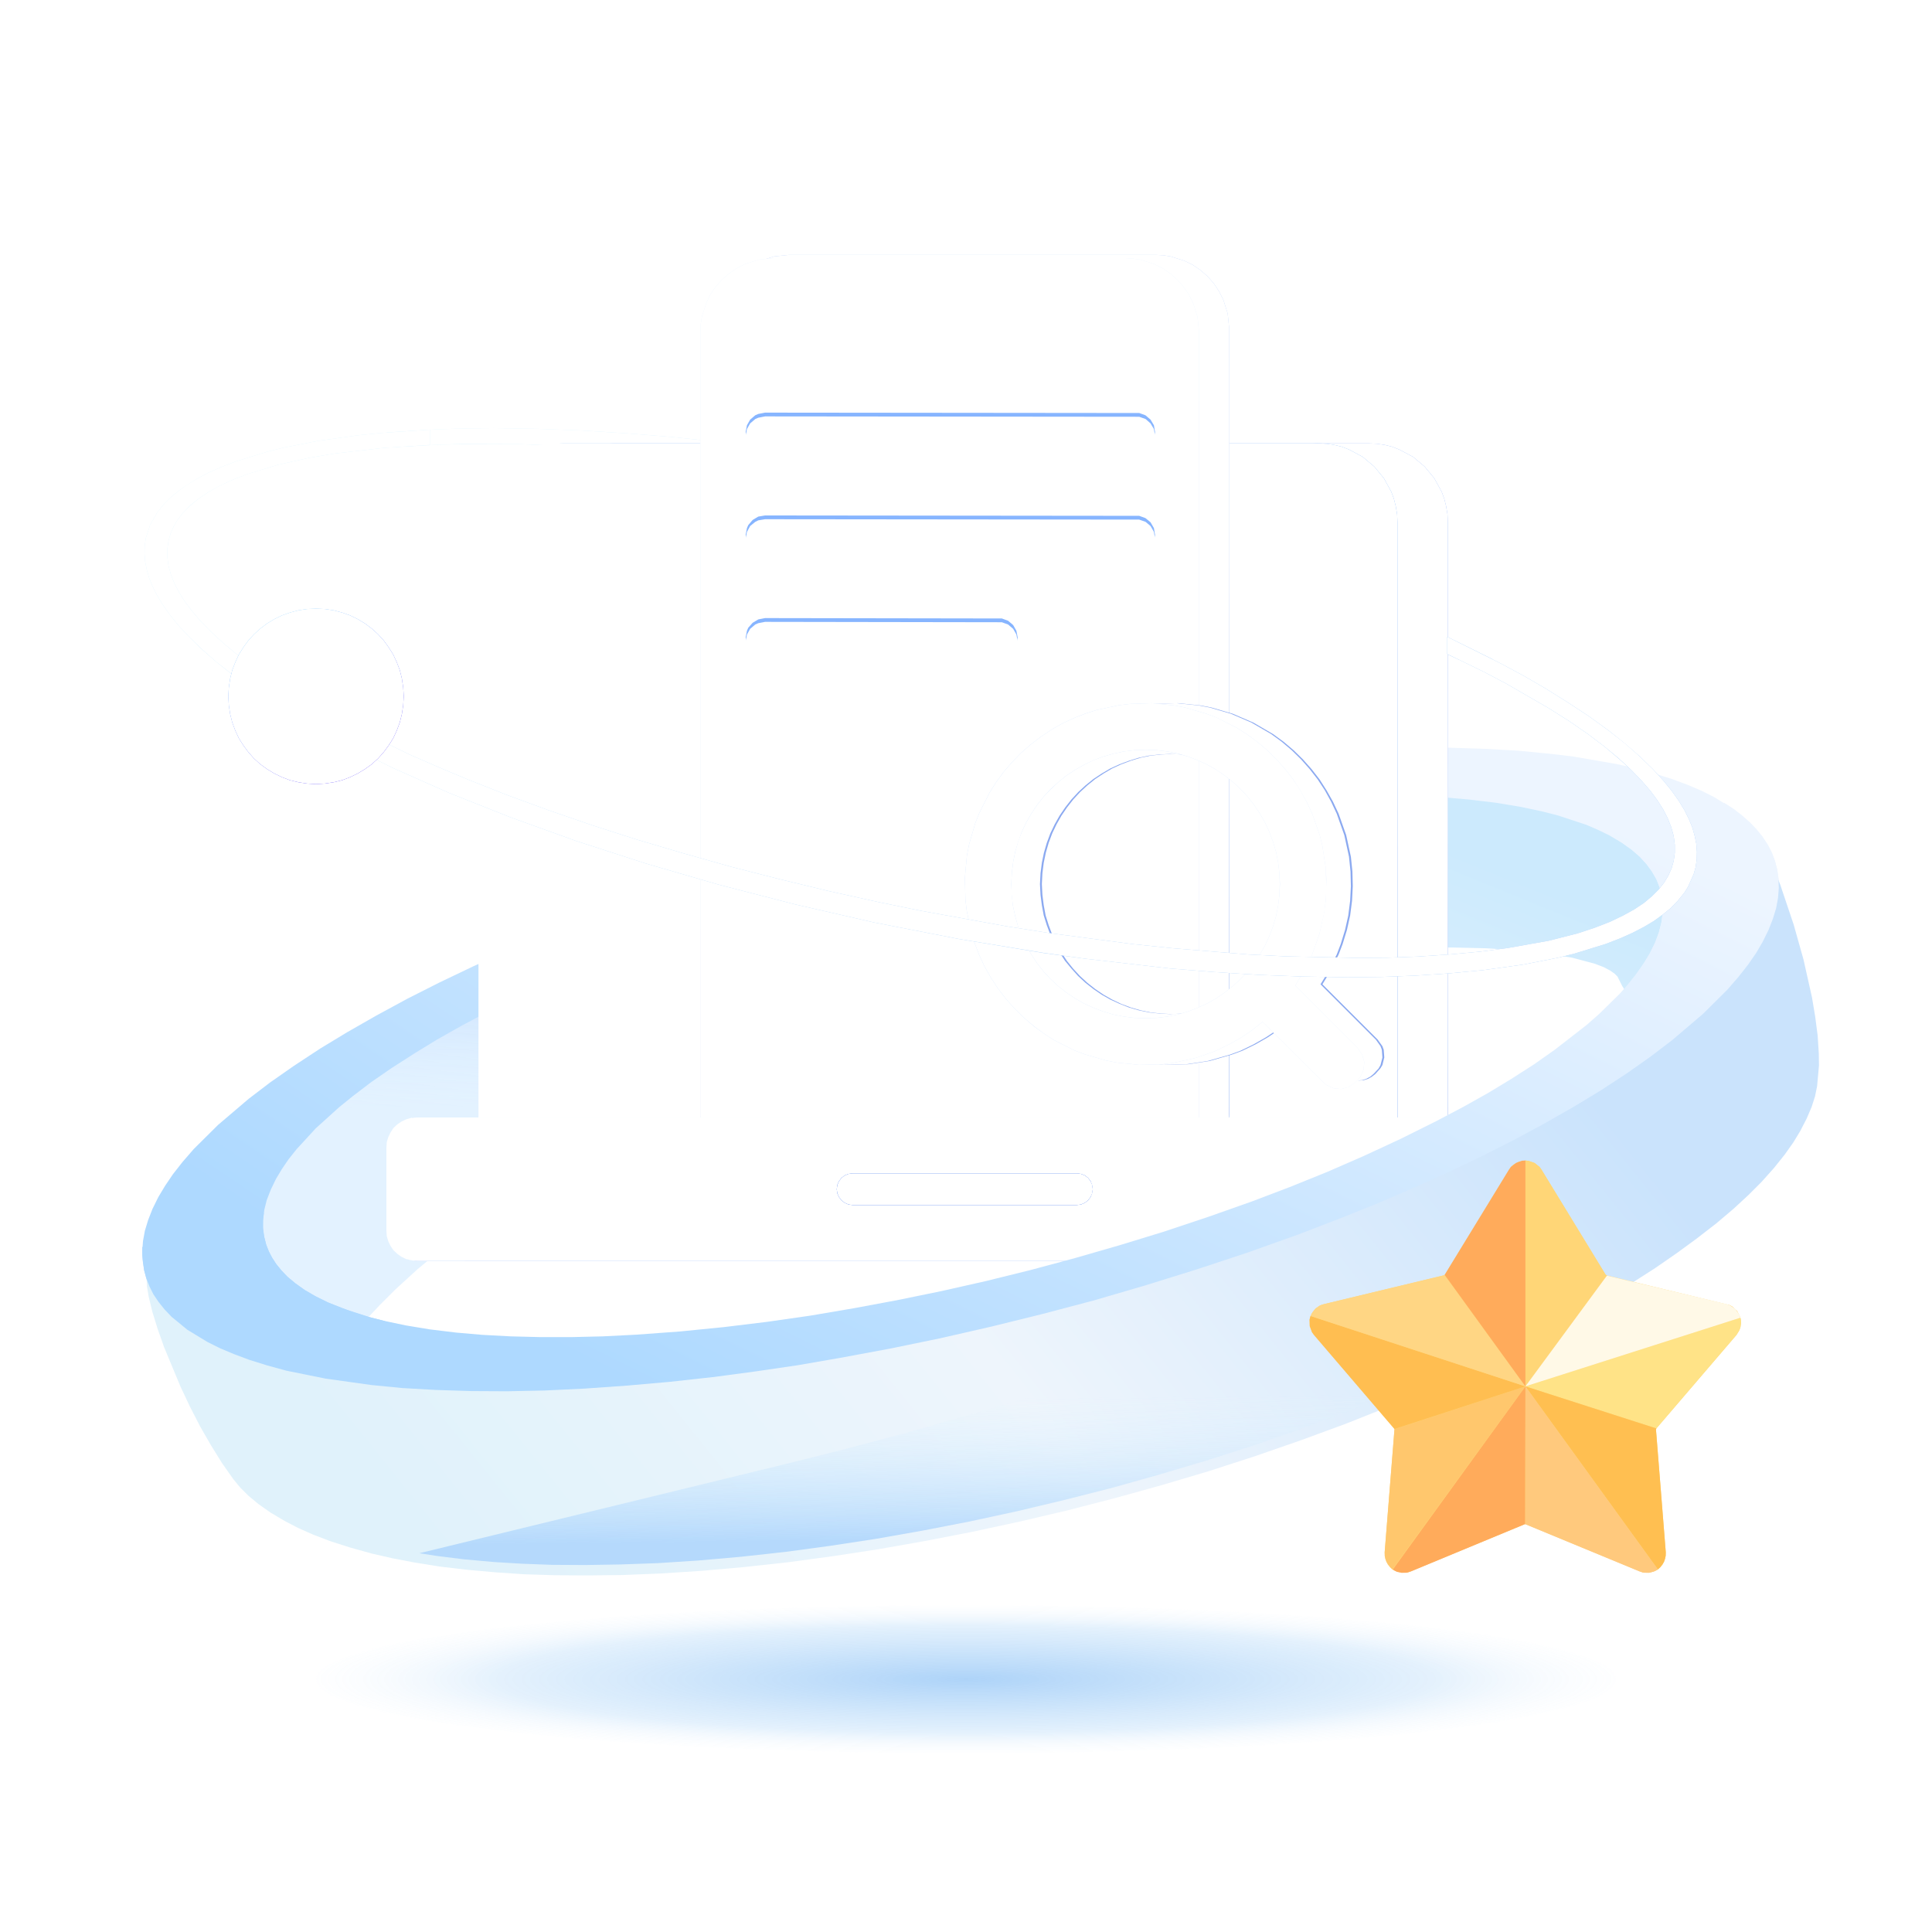 <?xml version="1.0" standalone="no"?><!DOCTYPE svg PUBLIC "-//W3C//DTD SVG 1.1//EN" "http://www.w3.org/Graphics/SVG/1.1/DTD/svg11.dtd"><svg height="1024" node-id="1" sillyvg="true" template-height="1024" template-width="1024" version="1.1" viewBox="0 0 1024 1024" width="1024" xmlns="http://www.w3.org/2000/svg" xmlns:xlink="http://www.w3.org/1999/xlink"><defs node-id="269"><linearGradient gradientUnits="objectBoundingBox" id="linear-gradient" node-id="3" spreadMethod="pad" x1="0.816" x2="0.532" y1="0.098" y2="0.363"><stop offset="0" stop-color="#cceafd"></stop><stop offset="1" stop-color="#e3f2ff"></stop></linearGradient><linearGradient gradientUnits="objectBoundingBox" id="linear-gradient-4" node-id="11" spreadMethod="pad" x1="0.367" x2="0.382" y1="0.233" y2="0.688"><stop offset="0" stop-color="#a4c5fd"></stop><stop offset="1" stop-color="#daeeff" stop-opacity="0"></stop></linearGradient><linearGradient gradientUnits="objectBoundingBox" id="linear-gradient-5" node-id="14" spreadMethod="pad" x1="0.888" x2="0.023" y1="0.208" y2="0.687"><stop offset="0" stop-color="#edf5ff"></stop><stop offset="1" stop-color="#aed9ff"></stop></linearGradient><linearGradient gradientUnits="objectBoundingBox" id="linearGradient1" node-id="289" spreadMethod="pad" x1="0.024" x2="1" y1="0.117" y2="0.772"><stop offset="0" stop-color="#dcf5ff"></stop><stop offset="1" stop-color="#91c2fa"></stop></linearGradient><linearGradient gradientUnits="objectBoundingBox" id="linear-gradient-7" node-id="27" spreadMethod="pad" x1="0.5" x2="0.5" y1="0" y2="1"><stop offset="0" stop-color="#86acf8"></stop><stop offset="0.245" stop-color="#78a1f9"></stop><stop offset="0.469" stop-color="#9bbaff"></stop><stop offset="1" stop-color="#2461ec"></stop></linearGradient><linearGradient gradientUnits="objectBoundingBox" id="linearGradient2" node-id="306" spreadMethod="pad" x1="0.5" x2="0.5" y1="0" y2="1"><stop offset="0" stop-color="#7ab2fa"></stop><stop offset="1" stop-color="#266cf4"></stop></linearGradient><linearGradient gradientUnits="objectBoundingBox" id="linear-gradient-9" node-id="56" spreadMethod="pad" x1="0.5" x2="0.5" y1="0" y2="1"><stop offset="0" stop-color="#acc8fb"></stop><stop offset="0.292" stop-color="#bed1f8"></stop><stop offset="1" stop-color="#004ce6"></stop></linearGradient><linearGradient gradientUnits="objectBoundingBox" id="linear-gradient-10" node-id="67" spreadMethod="pad" x1="0.5" x2="0.5" y1="0" y2="1"><stop offset="0" stop-color="#e6f3ff"></stop><stop offset="1" stop-color="#d8e3fa"></stop></linearGradient><linearGradient gradientUnits="objectBoundingBox" id="linear-gradient-11" node-id="98" spreadMethod="pad" x1="0.5" x2="0.5" y1="-0.292" y2="1"><stop offset="0" stop-color="#86acf8"></stop><stop offset="0.245" stop-color="#78a1f9"></stop><stop offset="0.469" stop-color="#9bbaff"></stop><stop offset="1" stop-color="#2461ec"></stop></linearGradient><linearGradient gradientUnits="objectBoundingBox" id="linear-gradient-8" node-id="39" spreadMethod="pad" x1="0.5" x2="0.5" y1="0" y2="1"><stop offset="0" stop-color="#7ab2fa"></stop><stop offset="1" stop-color="#266cf4"></stop></linearGradient><linearGradient gradientUnits="objectBoundingBox" id="linear-gradient-13" node-id="127" spreadMethod="pad" x1="0.077" x2="1" y1="0.251" y2="0.5"><stop offset="0" stop-color="#c8dfff"></stop><stop offset="1" stop-color="#e1edfe"></stop></linearGradient><linearGradient gradientUnits="objectBoundingBox" id="linear-gradient-14" node-id="144" spreadMethod="pad" x1="0.12" x2="0.935" y1="0.809" y2="0.536"><stop offset="0" stop-color="#e0f2fb"></stop><stop offset="0.468" stop-color="#eef5fc"></stop><stop offset="1" stop-color="#cae3fc"></stop></linearGradient><linearGradient gradientUnits="objectBoundingBox" id="linear-gradient-15" node-id="150" spreadMethod="pad" x1="0.44" x2="0.449" y1="0.643" y2="0.941"><stop offset="0" stop-color="#e3f5ff" stop-opacity="0"></stop><stop offset="1" stop-color="#b5d9fc"></stop></linearGradient><linearGradient gradientUnits="objectBoundingBox" id="linear-gradient-16" node-id="153" spreadMethod="pad" x1="0.058" x2="0.906" y1="0.659" y2="0.044"><stop offset="0" stop-color="#aed9ff"></stop><stop offset="1" stop-color="#edf5ff"></stop></linearGradient><linearGradient gradientUnits="objectBoundingBox" id="linear-gradient-6" node-id="17" spreadMethod="pad" x1="0.024" x2="1" y1="0.117" y2="0.772"><stop offset="0" stop-color="#dcf5ff"></stop><stop offset="1" stop-color="#91c2fa"></stop></linearGradient><linearGradient gradientUnits="objectBoundingBox" id="linear-gradient-18" node-id="163" spreadMethod="pad" x1="0.257" x2="0.73" y1="0.098" y2="0.932"><stop offset="0" stop-color="#72c4ff"></stop><stop offset="1" stop-color="#3416f8"></stop></linearGradient><radialGradient cx="0.5" cy="0.5" fx="0.5" fy="0.5" gradientUnits="objectBoundingBox" id="radial-gradient" node-id="173" r="0.537" rev="1" spreadMethod="pad"><stop offset="0" stop-color="#117fec" stop-opacity="0.341"></stop><stop offset="0.67" stop-color="#2b93ee" stop-opacity="0.129"></stop><stop offset="1" stop-color="#ffffff" stop-opacity="0"></stop></radialGradient><filter height="147.159" id="减去_19" node-id="20" width="703.727" x="146.415" y="214.682"><feOffset color-interpolation-filters="linearRGB" dx="0" dy="0" in="SourceGraphic" result="result1"></feOffset><feGaussianBlur color-interpolation-filters="linearRGB" in="result1" result="blur" stdDeviation="3 3"></feGaussianBlur><feFlood color-interpolation-filters="linearRGB" flood-color="#ffffff" result="color"></feFlood><feComposite color-interpolation-filters="linearRGB" in="SourceGraphic" in2="blur" operator="out" result="result4"></feComposite><feComposite color-interpolation-filters="linearRGB" in="color" in2="result4" operator="in" result="result5"></feComposite><feComposite color-interpolation-filters="linearRGB" in="result5" in2="SourceGraphic" operator="in" result="result6"></feComposite></filter><filter height="519.982" id="矩形_2229" node-id="32" width="580.916" x="234.88" y="191.628"><feOffset color-interpolation-filters="linearRGB" dx="0" dy="0" in="SourceGraphic" result="result1"></feOffset><feGaussianBlur color-interpolation-filters="linearRGB" in="result1" result="blur-2" stdDeviation="7.5 7.5"></feGaussianBlur><feFlood color-interpolation-filters="linearRGB" flood-color="#ffffff" flood-opacity="0.588" result="color-2"></feFlood><feComposite color-interpolation-filters="linearRGB" in="SourceGraphic" in2="blur-2" operator="out" result="result4"></feComposite><feComposite color-interpolation-filters="linearRGB" in="color-2" in2="result4" operator="in" result="result5"></feComposite><feComposite color-interpolation-filters="linearRGB" in="result5" in2="SourceGraphic" operator="in" result="result6"></feComposite></filter><filter height="519.982" id="矩形_2230" node-id="42" width="580.916" x="208.2" y="191.628"><feOffset color-interpolation-filters="linearRGB" dx="0" dy="0" in="SourceGraphic" result="result1"></feOffset><feGaussianBlur color-interpolation-filters="linearRGB" in="result1" result="blur-3" stdDeviation="20 20"></feGaussianBlur><feFlood color-interpolation-filters="linearRGB" flood-color="#ffffff" flood-opacity="0.788" result="color-3"></feFlood><feComposite color-interpolation-filters="linearRGB" in="SourceGraphic" in2="blur-3" operator="out" result="result4"></feComposite><feComposite color-interpolation-filters="linearRGB" in="color-3" in2="result4" operator="in" result="result5"></feComposite><feComposite color-interpolation-filters="linearRGB" in="result5" in2="SourceGraphic" operator="in" result="result6"></feComposite></filter><filter height="519.982" id="矩形_2242" node-id="49" width="580.916" x="208.2" y="191.628"><feOffset color-interpolation-filters="linearRGB" dx="-3" dy="0" in="SourceGraphic" result="result1"></feOffset><feGaussianBlur color-interpolation-filters="linearRGB" in="result1" result="blur-4" stdDeviation="3 3"></feGaussianBlur><feFlood color-interpolation-filters="linearRGB" flood-color="#ffffff" flood-opacity="0.4" result="color-4"></feFlood><feComposite color-interpolation-filters="linearRGB" in="SourceGraphic" in2="blur-4" operator="out" result="result4"></feComposite><feComposite color-interpolation-filters="linearRGB" in="color-4" in2="result4" operator="in" result="result5"></feComposite><feComposite color-interpolation-filters="linearRGB" in="result5" in2="SourceGraphic" operator="in" result="result6"></feComposite></filter><filter height="592.122" id="矩形_2244" node-id="60" width="326.738" x="351.972" y="85.757"><feOffset color-interpolation-filters="linearRGB" dx="0" dy="0" in="SourceGraphic" result="result1"></feOffset><feGaussianBlur color-interpolation-filters="linearRGB" in="result1" result="blur-5" stdDeviation="3 3"></feGaussianBlur><feFlood color-interpolation-filters="linearRGB" flood-color="#ffffff" result="color-5"></feFlood><feComposite color-interpolation-filters="linearRGB" in="SourceGraphic" in2="blur-5" operator="out" result="result4"></feComposite><feComposite color-interpolation-filters="linearRGB" in="color-5" in2="result4" operator="in" result="result5"></feComposite><feComposite color-interpolation-filters="linearRGB" in="result5" in2="SourceGraphic" operator="in" result="result6"></feComposite></filter><filter height="592.122" id="矩形_2245" node-id="70" width="317.128" x="344.763" y="87.496"><feOffset color-interpolation-filters="linearRGB" dx="0" dy="0" in="SourceGraphic" result="result1"></feOffset><feGaussianBlur color-interpolation-filters="linearRGB" in="result1" result="blur-6" stdDeviation="10 10"></feGaussianBlur><feFlood color-interpolation-filters="linearRGB" flood-color="#ffffff" result="color-6"></feFlood><feComposite color-interpolation-filters="linearRGB" in="SourceGraphic" in2="blur-6" operator="out" result="result4"></feComposite><feComposite color-interpolation-filters="linearRGB" in="color-6" in2="result4" operator="in" result="result5"></feComposite><feComposite color-interpolation-filters="linearRGB" in="result5" in2="SourceGraphic" operator="in" result="result6"></feComposite></filter><filter height="20.569" id="矩形_2250" node-id="77" width="217.024" x="395.217" y="218.73"><feOffset color-interpolation-filters="linearRGB" dx="0" dy="2" in="SourceGraphic" result="result1"></feOffset><feGaussianBlur color-interpolation-filters="linearRGB" in="result1" result="blur-7" stdDeviation="2 2"></feGaussianBlur><feFlood color-interpolation-filters="linearRGB" flood-color="#ffffff" result="color-7"></feFlood><feComposite color-interpolation-filters="linearRGB" in="SourceGraphic" in2="blur-7" operator="out" result="result4"></feComposite><feComposite color-interpolation-filters="linearRGB" in="color-7" in2="result4" operator="in" result="result5"></feComposite><feComposite color-interpolation-filters="linearRGB" in="result5" in2="SourceGraphic" operator="in" result="result6"></feComposite></filter><filter height="20.569" id="矩形_2265" node-id="84" width="217.024" x="395.217" y="273.179"><feOffset color-interpolation-filters="linearRGB" dx="0" dy="2" in="SourceGraphic" result="result1"></feOffset><feGaussianBlur color-interpolation-filters="linearRGB" in="result1" result="blur-8" stdDeviation="2 2"></feGaussianBlur><feFlood color-interpolation-filters="linearRGB" flood-color="#ffffff" result="color-8"></feFlood><feComposite color-interpolation-filters="linearRGB" in="SourceGraphic" in2="blur-8" operator="out" result="result4"></feComposite><feComposite color-interpolation-filters="linearRGB" in="color-8" in2="result4" operator="in" result="result5"></feComposite><feComposite color-interpolation-filters="linearRGB" in="result5" in2="SourceGraphic" operator="in" result="result6"></feComposite></filter><filter height="20.569" id="矩形_2266" node-id="91" width="144.168" x="395.217" y="327.627"><feOffset color-interpolation-filters="linearRGB" dx="0" dy="2" in="SourceGraphic" result="result1"></feOffset><feGaussianBlur color-interpolation-filters="linearRGB" in="result1" result="blur-9" stdDeviation="2 2"></feGaussianBlur><feFlood color-interpolation-filters="linearRGB" flood-color="#ffffff" result="color-9"></feFlood><feComposite color-interpolation-filters="linearRGB" in="SourceGraphic" in2="blur-9" operator="out" result="result4"></feComposite><feComposite color-interpolation-filters="linearRGB" in="color-9" in2="result4" operator="in" result="result5"></feComposite><feComposite color-interpolation-filters="linearRGB" in="result5" in2="SourceGraphic" operator="in" result="result6"></feComposite></filter><filter height="91.206" id="矩形_2268" node-id="99" width="702.936" x="173.872" y="584.669"><feOffset color-interpolation-filters="linearRGB" dx="0" dy="0" in="SourceGraphic" result="result1"></feOffset><feGaussianBlur color-interpolation-filters="linearRGB" in="result1" result="blur-10" stdDeviation="7.5 7.5"></feGaussianBlur><feFlood color-interpolation-filters="linearRGB" flood-color="#ffffff" flood-opacity="0.588" result="color-10"></feFlood><feComposite color-interpolation-filters="linearRGB" in="SourceGraphic" in2="blur-10" operator="out" result="result4"></feComposite><feComposite color-interpolation-filters="linearRGB" in="color-10" in2="result4" operator="in" result="result5"></feComposite><feComposite color-interpolation-filters="linearRGB" in="result5" in2="SourceGraphic" operator="in" result="result6"></feComposite></filter><filter height="91.206" id="矩形_2269" node-id="106" width="702.936" x="147.192" y="584.669"><feOffset color-interpolation-filters="linearRGB" dx="0" dy="0" in="SourceGraphic" result="result1"></feOffset><feGaussianBlur color-interpolation-filters="linearRGB" in="result1" result="blur-11" stdDeviation="7 7"></feGaussianBlur><feFlood color-interpolation-filters="linearRGB" flood-color="#ffffff" flood-opacity="0.788" result="color-11"></feFlood><feComposite color-interpolation-filters="linearRGB" in="SourceGraphic" in2="blur-11" operator="out" result="result4"></feComposite><feComposite color-interpolation-filters="linearRGB" in="color-11" in2="result4" operator="in" result="result5"></feComposite><feComposite color-interpolation-filters="linearRGB" in="result5" in2="SourceGraphic" operator="in" result="result6"></feComposite></filter><filter height="91.206" id="矩形_2270" node-id="113" width="702.936" x="147.192" y="584.669"><feOffset color-interpolation-filters="linearRGB" dx="-1" dy="0" in="SourceGraphic" result="result1"></feOffset><feGaussianBlur color-interpolation-filters="linearRGB" in="result1" result="blur-12" stdDeviation="1.5 1.5"></feGaussianBlur><feFlood color-interpolation-filters="linearRGB" flood-color="#ffffff" flood-opacity="0.4" result="color-12"></feFlood><feComposite color-interpolation-filters="linearRGB" in="SourceGraphic" in2="blur-12" operator="out" result="result4"></feComposite><feComposite color-interpolation-filters="linearRGB" in="color-12" in2="result4" operator="in" result="result5"></feComposite><feComposite color-interpolation-filters="linearRGB" in="result5" in2="SourceGraphic" operator="in" result="result6"></feComposite></filter><filter height="240.058" id="联合_298" node-id="120" width="250.147" x="504.455" y="352.676"><feOffset color-interpolation-filters="linearRGB" dx="-1" dy="0" in="SourceGraphic" result="result1"></feOffset><feGaussianBlur color-interpolation-filters="linearRGB" in="result1" result="blur-13" stdDeviation="1.5 1.5"></feGaussianBlur><feFlood color-interpolation-filters="linearRGB" flood-color="#ffffff" flood-opacity="0.612" result="color-13"></feFlood><feComposite color-interpolation-filters="linearRGB" in="SourceGraphic" in2="blur-13" operator="out" result="result4"></feComposite><feComposite color-interpolation-filters="linearRGB" in="color-13" in2="result4" operator="in" result="result5"></feComposite><feComposite color-interpolation-filters="linearRGB" in="result5" in2="SourceGraphic" operator="in" result="result6"></feComposite></filter><filter height="245.443" id="联合_297" node-id="130" width="254.186" x="490.118" y="352.227"><feOffset color-interpolation-filters="linearRGB" dx="0" dy="0" in="SourceGraphic" result="result1"></feOffset><feGaussianBlur color-interpolation-filters="linearRGB" in="result1" result="blur-14" stdDeviation="2 2"></feGaussianBlur><feFlood color-interpolation-filters="linearRGB" flood-color="#ffffff" result="color-14"></feFlood><feComposite color-interpolation-filters="linearRGB" in="SourceGraphic" in2="blur-14" operator="out" result="result4"></feComposite><feComposite color-interpolation-filters="linearRGB" in="color-14" in2="result4" operator="in" result="result5"></feComposite><feComposite color-interpolation-filters="linearRGB" in="result5" in2="SourceGraphic" operator="in" result="result6"></feComposite></filter><filter height="20.176" id="矩形_2267" node-id="137" width="162.75" x="429.967" y="620.189"><feOffset color-interpolation-filters="linearRGB" dx="0" dy="0" in="SourceGraphic" result="result1"></feOffset><feGaussianBlur color-interpolation-filters="linearRGB" in="result1" result="blur-15" stdDeviation="1 1"></feGaussianBlur><feFlood color-interpolation-filters="linearRGB" flood-color="#ffffff" flood-opacity="0.588" result="color-15"></feFlood><feComposite color-interpolation-filters="linearRGB" in="SourceGraphic" in2="blur-15" operator="out" result="result4"></feComposite><feComposite color-interpolation-filters="linearRGB" in="color-15" in2="result4" operator="in" result="result5"></feComposite><feComposite color-interpolation-filters="linearRGB" in="result5" in2="SourceGraphic" operator="in" result="result6"></feComposite></filter><filter height="348.325" id="减去_17" node-id="156" width="987.423" x="-5.725" y="198.664"><feOffset color-interpolation-filters="linearRGB" dx="0" dy="0" in="SourceGraphic" result="result1"></feOffset><feGaussianBlur color-interpolation-filters="linearRGB" in="result1" result="blur-16" stdDeviation="3 3"></feGaussianBlur><feFlood color-interpolation-filters="linearRGB" flood-color="#ffffff" result="color-16"></feFlood><feComposite color-interpolation-filters="linearRGB" in="SourceGraphic" in2="blur-16" operator="out" result="result4"></feComposite><feComposite color-interpolation-filters="linearRGB" in="color-16" in2="result4" operator="in" result="result5"></feComposite><feComposite color-interpolation-filters="linearRGB" in="result5" in2="SourceGraphic" operator="in" result="result6"></feComposite></filter><filter height="111.6" id="椭圆_722" node-id="166" width="111.6" x="111.7" y="313.28"><feOffset color-interpolation-filters="linearRGB" dx="0" dy="0" in="SourceGraphic" result="result1"></feOffset><feGaussianBlur color-interpolation-filters="linearRGB" in="result1" result="blur-17" stdDeviation="10 10"></feGaussianBlur><feFlood color-interpolation-filters="linearRGB" flood-color="#ffffff" flood-opacity="0.82" result="color-17"></feFlood><feComposite color-interpolation-filters="linearRGB" in="SourceGraphic" in2="blur-17" operator="out" result="result4"></feComposite><feComposite color-interpolation-filters="linearRGB" in="color-17" in2="result4" operator="in" result="result5"></feComposite><feComposite color-interpolation-filters="linearRGB" in="result5" in2="SourceGraphic" operator="in" result="result6"></feComposite></filter><clipPath id="clip-搜索" node-id="177"><path d="M 0.00 0.00 L 1024.00 0.00 L 1024.00 1024.00 L 0.00 1024.00 Z" fill="#000000" fill-rule="nonzero" node-id="628" stroke="none" target-height="1024" target-width="1024" target-x="0" target-y="0"></path></clipPath><clipPath id="clip-path" node-id="9"><path d="M 183.30 697.30 L 191.50 688.20 L 198.80 680.90 L 207.40 672.90 L 219.20 662.80 L 237.40 648.50 L 260.40 632.40 L 273.50 624.10 L 288.30 615.20 L 303.30 606.70 L 319.90 598.00 L 338.40 588.90 L 352.20 582.60 L 382.80 569.70 L 399.70 563.30 L 416.30 557.30 L 434.00 551.40 L 452.90 545.60 L 472.80 539.90 L 495.70 533.80 L 517.90 528.40 L 539.30 523.60 L 560.10 519.30 L 581.20 515.30 L 620.80 508.90 L 639.30 506.40 L 664.30 503.60 L 687.40 501.50 L 708.80 500.20 L 730.20 499.30 L 749.40 499.10 L 766.70 499.30 L 784.00 500.10 L 798.70 501.30 L 811.30 502.80 L 829.00 506.00 L 840.80 509.40 L 845.40 511.40 L 848.80 513.20 L 851.10 514.90 L 852.60 516.50 L 855.10 521.60 L 857.90 525.60 L 859.40 526.90 L 860.90 527.50 L 862.20 527.70 L 864.90 527.00 L 867.90 524.70 L 869.40 522.90 L 875.20 513.20 L 878.90 504.90 L 880.70 499.50 L 882.10 493.80 L 883.00 487.40 L 883.10 478.50 L 882.50 473.90 L 881.50 469.30 L 879.80 464.60 L 877.50 459.80 L 873.10 453.00 L 866.60 446.10 L 863.30 443.50 L 859.10 440.90 L 853.80 438.20 L 847.20 435.60 L 838.50 432.80 L 828.20 430.20 L 816.00 427.70 L 803.70 425.70 L 790.20 423.90 L 775.10 422.40 L 744.10 420.60 L 710.00 420.10 L 674.00 421.20 L 637.10 423.80 L 618.30 425.70 L 599.50 428.00 L 580.80 430.70 L 562.20 433.90 L 543.80 437.60 L 525.70 441.70 L 508.20 446.20 L 473.30 455.80 L 416.10 472.30 L 371.80 486.00 L 350.00 493.40 L 328.90 500.90 L 308.50 508.70 L 293.30 515.00 L 264.40 528.00 L 250.70 534.70 L 237.10 542.00 L 224.20 549.50 L 211.80 557.20 L 200.10 565.20 L 190.90 571.90 L 182.10 578.90 L 173.70 586.10 L 165.80 593.50 L 158.40 601.10 L 152.30 607.90 L 147.20 614.10 L 143.10 619.80 L 139.90 625.00 L 136.80 630.60 L 134.50 635.80 L 132.90 640.50 L 131.90 644.70 L 131.30 649.30 L 131.10 653.40 L 131.40 657.20 L 132.20 660.70 L 133.30 664.20 L 136.50 670.50 L 141.60 676.90 L 145.00 680.00 L 148.70 682.90 L 154.60 686.70 L 160.50 689.70 L 166.50 692.30 L 176.60 695.70 L 183.30 697.30 Z" fill="#000000" fill-rule="nonzero" id="路径_1747" node-id="10" stroke="none" target-height="277.2" target-width="752" target-x="131.1" target-y="420.1"></path></clipPath><clipPath id="clip-path-2" node-id="148"><path d="M 78.10 680.40 L 82.70 694.20 L 91.20 717.20 L 98.80 735.50 L 103.00 744.90 L 112.30 762.80 L 117.30 771.10 L 122.30 778.30 L 125.90 782.80 L 130.40 787.20 L 135.70 791.70 L 142.00 796.10 L 149.50 800.60 L 156.60 804.30 L 164.70 807.90 L 173.90 811.30 L 184.20 814.70 L 195.70 817.90 L 206.60 820.40 L 218.60 822.70 L 231.70 824.70 L 246.10 826.50 L 261.80 827.90 L 276.60 828.80 L 292.70 829.40 L 310.00 829.50 L 328.60 829.20 L 348.60 828.50 L 370.20 827.10 L 392.90 825.10 L 416.60 822.50 L 440.20 819.30 L 464.40 815.60 L 489.30 811.20 L 514.00 806.40 L 539.00 801.00 L 564.20 795.00 L 589.40 788.60 L 614.30 781.60 L 639.20 774.20 L 663.90 766.30 L 688.10 757.90 L 711.70 749.10 L 729.40 742.10 L 746.60 735.00 L 779.60 720.00 L 799.20 710.40 L 817.00 701.30 L 833.10 692.50 L 847.60 684.20 L 862.40 675.20 L 875.70 666.70 L 887.40 658.70 L 897.80 651.10 L 908.40 642.80 L 917.50 635.10 L 925.50 627.80 L 932.30 620.90 L 939.00 613.40 L 944.60 606.50 L 949.20 600.00 L 952.90 593.90 L 956.30 587.30 L 958.80 581.20 L 960.70 575.50 L 961.80 570.20 L 962.40 564.90 L 962.70 552.90 L 962.10 543.40 L 960.80 533.30 L 957.00 513.10 L 954.60 503.00 L 949.40 484.50 L 942.30 463.50 L 939.30 455.80 L 938.80 455.20 L 937.10 455.20 L 935.60 456.00 L 932.70 458.30 L 928.50 462.40 L 919.00 473.20 L 908.10 487.00 L 896.90 501.90 L 869.30 540.60 L 767.30 604.50 L 554.60 689.10 L 310.90 725.30 L 157.70 712.20 Z" fill="#000000" fill-rule="nonzero" id="路径_1749" node-id="149" stroke="none" target-height="374.3" target-width="884.6" target-x="78.1" target-y="455.2"></path></clipPath></defs><g clip-path="url(#clip-搜索)" id="搜索" node-id="179"><path d="M 0.00 0.00 L 1024.00 0.00 L 1024.00 1024.00 L 0.00 1024.00 Z" fill="#01275a" fill-opacity="0" fill-rule="nonzero" node-id="639" stroke="none" target-height="1024" target-width="1024" target-x="0" target-y="0"></path><path d="M 185.80 709.40 L 193.80 699.70 L 201.10 691.90 L 209.60 683.40 L 221.20 672.80 L 239.30 657.70 L 250.60 649.10 L 262.20 640.80 L 275.20 632.00 L 289.90 622.70 L 304.90 613.90 L 321.50 604.80 L 339.80 595.40 L 353.60 588.90 L 384.10 575.70 L 401.00 569.10 L 417.60 563.00 L 435.30 557.00 L 454.10 551.10 L 474.10 545.40 L 497.00 539.30 L 519.20 533.80 L 561.50 524.50 L 582.70 520.40 L 622.60 513.70 L 641.20 511.10 L 666.40 508.00 L 689.80 505.60 L 711.40 503.90 L 733.00 502.80 L 752.50 502.20 L 770.00 502.20 L 787.50 502.60 L 802.50 503.50 L 815.30 504.80 L 833.30 507.60 L 845.30 510.80 L 850.00 512.60 L 853.40 514.40 L 855.80 516.10 L 857.30 517.60 L 859.80 522.60 L 861.60 525.40 L 863.50 527.40 L 865.80 529.20 L 868.10 530.50 L 870.40 531.40 L 874.10 532.20 L 877.60 532.30 L 884.20 531.50 L 888.90 530.00 L 890.70 529.30 L 893.60 522.50 L 897.40 511.30 L 899.20 504.30 L 900.70 496.90 L 901.60 488.80 L 901.90 483.30 L 901.70 477.70 L 901.20 472.10 L 900.10 466.50 L 898.50 461.10 L 896.30 455.70 L 894.20 451.90 L 891.70 448.20 L 888.80 444.60 L 885.30 441.10 L 875.80 437.30 L 868.30 435.00 L 856.60 432.10 L 841.50 428.90 L 825.40 426.10 L 806.60 423.40 L 787.00 421.10 L 765.30 419.10 L 743.00 417.50 L 719.20 416.50 L 686.80 416.10 L 653.30 416.90 L 636.50 417.80 L 619.60 419.10 L 602.70 420.80 L 586.00 422.90 L 569.50 425.40 L 553.00 428.40 L 537.00 432.00 L 521.40 435.90 L 472.60 449.60 L 422.00 464.70 L 370.90 481.20 L 345.60 490.00 L 321.00 499.10 L 289.00 511.80 L 258.70 525.30 L 230.70 539.20 L 221.40 544.50 L 212.70 550.10 L 204.70 555.80 L 196.90 561.90 L 182.70 574.00 L 154.80 600.10 L 146.40 607.20 L 141.50 612.10 L 137.50 616.70 L 134.40 621.10 L 131.90 625.30 L 129.90 629.80 L 128.40 634.20 L 127.50 638.40 L 127.20 642.40 L 127.30 646.60 L 127.80 650.60 L 128.60 654.50 L 129.90 658.30 L 132.20 663.20 L 134.90 668.00 L 138.10 672.60 L 145.50 681.10 L 156.00 690.40 L 168.50 699.50 L 173.90 702.90 L 185.80 709.40 Z" fill="url(#linear-gradient)" fill-rule="nonzero" group-id="1" id="路径_1744" node-id="181" stroke="none" target-height="293.3" target-width="774.7" target-x="127.2" target-y="416.1"></path><g clip-path="url(#clip-path)" group-id="2" node-id="646"><path d="M 188.90 664.00 L 208.40 651.30 L 244.00 629.40 L 275.60 610.90 L 311.60 591.10 L 350.70 571.20 L 370.80 561.60 L 391.30 552.40 L 411.60 544.00 L 438.70 533.90 L 451.90 529.50 L 465.20 525.50 L 478.00 522.20 L 507.90 515.80 L 541.50 507.90 L 566.00 501.50 L 588.80 495.10 L 610.80 488.40 L 630.60 482.10 L 665.60 470.00 L 692.30 460.10 L 715.40 450.70 L 636.60 411.10 L 593.50 418.50 L 556.50 425.90 L 512.10 435.90 L 487.60 442.10 L 462.70 448.80 L 436.90 456.30 L 402.30 467.30 L 367.70 479.80 L 350.80 486.40 L 334.20 493.50 L 315.50 502.00 L 297.70 510.70 L 280.90 519.50 L 264.20 528.70 L 248.50 537.90 L 219.50 556.20 L 194.00 573.70 L 176.50 586.60 L 161.80 598.00 L 138.00 617.70 L 118.20 635.90 Z" fill="url(#linear-gradient-4)" fill-rule="nonzero" group-id="2,13" id="路径_1746" node-id="183" stroke="none" target-height="252.9" target-width="597.2" target-x="118.2" target-y="411.1"></path></g><path d="M 130.50 720.20 L 116.50 714.50 L 110.10 711.40 L 99.40 704.80 L 91.00 698.00 L 87.20 694.00 L 84.00 690.00 L 81.40 686.00 L 79.20 681.80 L 77.60 677.50 L 76.30 672.70 L 75.60 667.90 L 75.40 662.90 L 75.80 657.70 L 76.80 652.30 L 78.50 646.70 L 80.80 640.80 L 83.90 634.50 L 87.50 628.50 L 91.70 622.30 L 96.80 615.80 L 102.70 609.00 L 115.60 596.20 L 131.80 582.40 L 143.20 573.70 L 155.80 564.90 L 169.80 555.70 L 184.00 547.10 L 199.40 538.30 L 216.00 529.30 L 233.00 520.70 L 251.00 512.10 L 270.00 503.60 L 289.10 495.40 L 309.00 487.40 L 329.80 479.50 L 356.80 469.80 L 383.90 460.80 L 411.20 452.30 L 438.70 444.30 L 466.30 437.00 L 493.10 430.40 L 519.80 424.30 L 546.60 418.80 L 572.90 413.90 L 595.40 410.00 L 618.00 406.70 L 640.60 403.70 L 663.20 401.30 L 685.90 399.20 L 708.60 397.60 L 729.70 396.70 L 749.60 396.20 L 768.40 396.30 L 787.30 396.90 L 804.90 397.90 L 821.40 399.50 L 834.00 401.00 L 856.50 404.90 L 866.50 407.10 L 876.60 409.90 L 885.90 412.80 L 894.30 415.90 L 901.80 419.10 L 908.20 422.30 L 918.90 428.80 L 927.30 435.70 L 931.00 439.60 L 934.20 443.60 L 936.90 447.60 L 939.10 451.80 L 940.70 456.10 L 942.00 460.90 L 942.70 465.70 L 942.90 470.70 L 942.40 475.90 L 941.40 481.30 L 939.80 486.90 L 937.50 492.90 L 934.40 499.10 L 931.70 503.80 L 862.30 522.50 L 866.80 517.00 L 870.80 511.30 L 874.50 505.30 L 877.30 499.50 L 879.30 494.10 L 880.60 488.90 L 881.30 484.00 L 881.30 479.30 L 880.80 474.70 L 879.70 470.30 L 878.00 466.10 L 875.70 462.00 L 872.80 458.10 L 869.30 454.20 L 865.00 450.50 L 859.90 446.80 L 853.90 443.20 L 846.90 439.80 L 840.60 437.10 L 825.70 432.20 L 817.10 430.00 L 805.70 427.60 L 793.00 425.50 L 778.90 423.80 L 765.00 422.60 L 750.10 421.70 L 734.10 421.30 L 718.10 421.30 L 701.30 421.80 L 683.40 422.60 L 660.30 424.40 L 637.20 426.60 L 614.10 429.40 L 591.20 432.80 L 568.30 436.60 L 545.10 440.90 L 521.70 445.80 L 498.30 451.10 L 474.70 456.90 L 450.90 463.20 L 427.30 470.00 L 403.80 477.30 L 380.40 485.10 L 357.20 493.30 L 337.20 500.90 L 317.50 508.90 L 297.90 517.40 L 278.50 526.40 L 259.40 535.80 L 245.10 543.40 L 231.80 550.90 L 219.70 558.30 L 207.70 566.00 L 196.80 573.50 L 187.10 580.90 L 179.80 586.80 L 167.40 598.00 L 157.20 609.10 L 152.90 614.50 L 149.30 619.80 L 146.30 624.80 L 143.50 630.60 L 141.40 636.00 L 140.10 641.20 L 139.50 646.10 L 139.40 650.80 L 140.00 655.30 L 141.10 659.80 L 142.50 663.30 L 144.30 666.80 L 146.50 670.10 L 149.20 673.40 L 152.40 676.70 L 156.60 680.20 L 161.50 683.70 L 167.20 687.10 L 173.80 690.30 L 181.30 693.40 L 196.50 698.30 L 204.30 700.30 Z" fill="url(#linear-gradient-5)" fill-rule="nonzero" group-id="3" id="减去_15" node-id="184" stroke="none" target-height="324" target-width="867.5" target-x="75.4" target-y="396.2"></path><path d="M 791.50 349.60 L 773.20 349.60 L 755.70 341.40 L 736.90 333.30 L 716.90 325.20 L 696.70 317.50 L 675.50 310.00 L 653.30 302.60 L 631.00 295.60 L 607.90 288.90 L 584.10 282.30 L 560.20 276.20 L 535.80 270.40 L 510.90 264.90 L 487.90 260.10 L 442.60 251.90 L 397.70 245.30 L 354.70 240.30 L 314.60 237.10 L 275.90 235.40 L 244.80 235.40 L 232.30 235.70 L 208.40 237.00 L 205.10 229.20 L 232.40 227.50 L 246.70 227.10 L 261.70 226.90 L 285.30 227.30 L 308.90 228.20 L 332.40 229.70 L 356.00 231.60 L 379.50 234.10 L 423.10 239.90 L 467.60 247.20 L 512.70 256.10 L 554.30 265.50 L 595.00 276.00 L 633.50 287.20 L 670.60 299.20 L 705.40 311.70 L 738.10 324.70 L 765.90 337.00 L 791.50 349.60 Z" fill="url(#linearGradient1)" fill-rule="nonzero" group-id="4,14" id="减去_19-2" node-id="186" stroke="none" target-height="122.7" target-width="586.4" target-x="205.1" target-y="226.9"></path><path d="M 791.50 349.60 L 773.20 349.60 L 755.70 341.40 L 736.90 333.30 L 716.90 325.20 L 696.70 317.50 L 675.50 310.00 L 653.30 302.60 L 631.00 295.60 L 607.90 288.90 L 584.10 282.30 L 560.20 276.20 L 535.80 270.40 L 510.90 264.80 L 487.90 260.10 L 442.60 251.90 L 397.70 245.30 L 354.70 240.30 L 314.60 237.10 L 275.90 235.40 L 244.80 235.30 L 232.30 235.70 L 208.40 237.00 L 205.10 229.20 L 232.40 227.50 L 246.70 227.10 L 261.70 226.90 L 285.30 227.30 L 308.90 228.20 L 332.40 229.70 L 356.00 231.60 L 379.50 234.10 L 423.10 239.90 L 467.60 247.20 L 512.70 256.00 L 554.30 265.50 L 595.00 276.00 L 633.50 287.20 L 670.60 299.20 L 705.40 311.70 L 738.10 324.70 L 765.90 337.00 L 791.50 349.60 Z" fill="#ffffff" fill-rule="nonzero" filter="url(#减去_19)" group-id="4,15,42" id="减去_19-3" node-id="188" stroke="none" target-height="122.7" target-width="586.4" target-x="205.1" target-y="226.9"></path><path d="M 325.30 235.00 L 725.40 235.00 L 729.70 235.20 L 733.90 235.80 L 737.90 236.80 L 741.70 238.30 L 748.90 242.10 L 755.10 247.30 L 760.20 253.50 L 764.10 260.60 L 765.50 264.40 L 766.50 268.40 L 767.20 272.60 L 767.40 277.00 L 767.40 626.30 L 767.20 630.60 L 766.50 634.80 L 765.50 638.80 L 764.10 642.60 L 760.20 649.80 L 755.10 656.00 L 748.90 661.10 L 741.70 665.00 L 737.90 666.40 L 733.90 667.40 L 729.70 668.00 L 725.40 668.30 L 325.30 668.30 L 320.90 668.00 L 316.80 667.40 L 312.80 666.40 L 308.90 665.00 L 301.80 661.10 L 295.60 656.00 L 290.50 649.80 L 286.60 642.60 L 285.20 638.80 L 284.20 634.80 L 283.50 630.60 L 283.30 626.30 L 283.30 277.00 L 283.50 272.60 L 284.20 268.40 L 285.20 264.40 L 286.60 260.60 L 288.40 256.90 L 292.90 250.30 L 298.60 244.50 L 305.20 240.00 L 308.90 238.30 L 312.80 236.80 L 316.80 235.80 L 320.90 235.20 L 325.30 235.00 Z" fill="url(#linear-gradient-7)" fill-rule="nonzero" group-id="5,16,43" id="矩形_2229-2" node-id="191" stroke="none" target-height="433.3" target-width="484.1" target-x="283.3" target-y="235"></path><path d="M 325.30 235.00 L 725.40 235.00 L 729.80 235.20 L 733.90 235.80 L 737.90 236.80 L 741.70 238.30 L 748.90 242.10 L 755.10 247.30 L 760.20 253.50 L 764.10 260.60 L 765.50 264.40 L 766.50 268.40 L 767.20 272.60 L 767.40 277.00 L 767.40 626.30 L 767.20 630.60 L 766.50 634.80 L 765.50 638.80 L 764.10 642.60 L 762.30 646.30 L 757.80 653.00 L 752.10 658.70 L 745.40 663.20 L 737.90 666.40 L 733.90 667.40 L 729.80 668.00 L 725.40 668.30 L 325.30 668.30 L 320.90 668.00 L 316.80 667.40 L 312.80 666.40 L 308.90 665.00 L 301.80 661.10 L 295.60 656.00 L 290.50 649.80 L 286.60 642.60 L 285.20 638.80 L 284.20 634.80 L 283.50 630.60 L 283.30 626.30 L 283.30 277.00 L 283.50 272.60 L 284.20 268.40 L 285.20 264.40 L 286.60 260.60 L 288.40 256.90 L 292.90 250.30 L 298.60 244.50 L 305.20 240.00 L 308.90 238.30 L 312.80 236.80 L 316.80 235.80 L 320.90 235.20 L 325.30 235.00 Z" fill="#ffffff" fill-rule="nonzero" filter="url(#矩形_2229)" group-id="5,16,44,66" id="矩形_2229-3" node-id="193" stroke="none" target-height="433.3" target-width="484.1" target-x="283.3" target-y="235"></path><path d="M 298.60 235.00 L 698.70 235.00 L 703.10 235.20 L 707.20 235.80 L 711.20 236.80 L 715.10 238.30 L 722.20 242.10 L 728.40 247.30 L 733.50 253.50 L 737.40 260.60 L 738.80 264.40 L 739.80 268.40 L 740.50 272.60 L 740.70 277.00 L 740.70 626.30 L 740.50 630.60 L 739.80 634.80 L 738.80 638.80 L 737.40 642.60 L 733.50 649.80 L 728.40 656.00 L 722.20 661.10 L 715.10 665.00 L 711.20 666.40 L 707.20 667.40 L 703.10 668.00 L 698.70 668.30 L 298.60 668.30 L 294.30 668.00 L 290.10 667.40 L 286.10 666.40 L 282.30 665.00 L 275.10 661.10 L 268.90 656.00 L 263.80 649.80 L 259.90 642.60 L 258.50 638.80 L 257.50 634.80 L 256.80 630.60 L 256.60 626.30 L 256.60 277.00 L 256.80 272.60 L 257.50 268.40 L 258.50 264.40 L 261.70 256.90 L 266.20 250.30 L 271.90 244.50 L 278.60 240.00 L 286.10 236.80 L 290.10 235.80 L 294.30 235.20 L 298.60 235.00 Z" fill="url(#linearGradient2)" fill-rule="nonzero" group-id="5,17,45" id="矩形_2230-2" node-id="195" stroke="none" target-height="433.3" target-width="484.1" target-x="256.6" target-y="235"></path><path d="M 298.60 235.00 L 698.70 235.00 L 703.10 235.20 L 707.20 235.80 L 711.20 236.80 L 715.10 238.30 L 722.20 242.10 L 728.40 247.30 L 733.50 253.50 L 737.40 260.60 L 738.80 264.40 L 739.80 268.40 L 740.50 272.60 L 740.70 277.00 L 740.70 626.30 L 740.50 630.60 L 739.80 634.80 L 738.80 638.80 L 737.40 642.60 L 735.60 646.30 L 731.10 653.00 L 725.40 658.70 L 718.80 663.20 L 711.20 666.40 L 707.20 667.40 L 703.10 668.00 L 698.70 668.30 L 298.60 668.30 L 294.30 668.00 L 290.10 667.40 L 286.10 666.40 L 282.30 665.00 L 275.10 661.10 L 268.90 656.00 L 263.80 649.80 L 259.90 642.60 L 258.50 638.80 L 257.50 634.80 L 256.80 630.60 L 256.60 626.30 L 256.60 277.00 L 256.80 272.60 L 257.50 268.40 L 258.50 264.40 L 259.90 260.60 L 261.70 256.90 L 266.20 250.30 L 271.90 244.50 L 278.60 240.00 L 282.30 238.30 L 286.10 236.80 L 290.10 235.80 L 294.30 235.20 L 298.60 235.00 Z" fill="#ffffff" fill-rule="nonzero" filter="url(#矩形_2230)" group-id="5,17,46,67" id="矩形_2230-3" node-id="197" stroke="none" target-height="433.3" target-width="484.1" target-x="256.6" target-y="235"></path><path d="M 298.60 235.00 L 698.70 235.00 L 703.10 235.20 L 707.20 235.80 L 711.20 236.80 L 715.10 238.30 L 722.20 242.10 L 728.40 247.30 L 733.50 253.50 L 737.40 260.60 L 738.80 264.40 L 739.80 268.40 L 740.50 272.60 L 740.70 277.00 L 740.70 626.30 L 740.50 630.60 L 739.80 634.80 L 738.80 638.80 L 737.40 642.60 L 735.60 646.30 L 731.10 653.00 L 725.40 658.70 L 718.80 663.20 L 711.20 666.40 L 707.20 667.40 L 703.10 668.00 L 698.70 668.30 L 298.60 668.30 L 294.30 668.00 L 290.10 667.40 L 286.10 666.40 L 282.30 665.00 L 275.10 661.10 L 268.90 656.00 L 263.80 649.80 L 259.90 642.60 L 258.50 638.80 L 257.50 634.80 L 256.80 630.60 L 256.60 626.30 L 256.60 277.00 L 256.80 272.60 L 257.50 268.40 L 258.50 264.40 L 259.90 260.60 L 261.70 256.90 L 266.20 250.30 L 271.90 244.50 L 278.60 240.00 L 282.30 238.30 L 286.10 236.80 L 290.10 235.80 L 294.30 235.20 L 298.60 235.00 Z" fill="#ffffff" fill-rule="nonzero" filter="url(#矩形_2242)" group-id="5,18,47" id="矩形_2242-2" node-id="199" stroke="none" target-height="433.3" target-width="484.1" target-x="256.6" target-y="235"></path><path d="M 418.20 135.10 L 612.50 135.10 L 616.50 135.30 L 620.40 135.90 L 627.70 138.20 L 632.20 140.40 L 636.30 143.20 L 640.10 146.50 L 643.40 150.30 L 646.10 154.40 L 648.40 158.90 L 650.70 166.20 L 651.50 174.10 L 651.50 589.50 L 651.30 593.60 L 650.70 597.40 L 648.40 604.70 L 646.10 609.20 L 643.40 613.40 L 640.10 617.10 L 636.30 620.40 L 632.20 623.20 L 627.70 625.50 L 620.40 627.70 L 616.50 628.30 L 612.50 628.50 L 418.20 628.50 L 414.20 628.30 L 410.30 627.70 L 403.00 625.50 L 398.50 623.20 L 394.40 620.40 L 390.60 617.10 L 387.30 613.40 L 384.50 609.20 L 382.30 604.70 L 380.00 597.40 L 379.20 589.50 L 379.20 174.10 L 379.40 170.00 L 380.00 166.20 L 382.30 158.90 L 384.50 154.40 L 387.30 150.30 L 390.60 146.50 L 394.40 143.20 L 398.50 140.40 L 403.00 138.20 L 410.30 135.90 L 418.20 135.10 Z" fill="url(#linear-gradient-9)" fill-rule="nonzero" group-id="5,19,48,68" id="矩形_2244-2" node-id="202" stroke="none" target-height="493.4" target-width="272.3" target-x="379.2" target-y="135.1"></path><path d="M 418.20 135.10 L 612.50 135.10 L 616.50 135.30 L 620.40 135.90 L 627.70 138.20 L 632.20 140.40 L 636.30 143.20 L 640.10 146.50 L 643.40 150.30 L 646.10 154.40 L 648.40 158.90 L 650.70 166.20 L 651.50 174.10 L 651.50 589.50 L 651.30 593.60 L 650.70 597.40 L 648.40 604.70 L 646.10 609.20 L 643.40 613.40 L 640.10 617.10 L 636.30 620.40 L 632.20 623.20 L 627.70 625.50 L 620.40 627.70 L 616.50 628.30 L 612.50 628.50 L 418.20 628.50 L 414.20 628.30 L 410.30 627.70 L 403.00 625.50 L 398.50 623.20 L 394.40 620.40 L 390.60 617.10 L 387.30 613.40 L 384.50 609.20 L 382.30 604.70 L 380.00 597.40 L 379.20 589.50 L 379.20 174.10 L 379.40 170.00 L 380.00 166.20 L 382.30 158.90 L 384.50 154.40 L 387.30 150.30 L 390.60 146.50 L 394.40 143.20 L 398.50 140.40 L 403.00 138.20 L 410.30 135.90 L 418.20 135.10 Z" fill="#ffffff" fill-rule="nonzero" filter="url(#矩形_2244)" group-id="5,19,48,69,83" id="矩形_2244-3" node-id="204" stroke="none" target-height="493.4" target-width="272.3" target-x="379.2" target-y="135.1"></path><path d="M 410.20 136.80 L 596.50 136.80 L 600.50 137.10 L 604.40 137.60 L 611.60 139.90 L 616.20 142.20 L 620.30 145.00 L 624.00 148.30 L 627.30 152.00 L 630.10 156.10 L 632.40 160.70 L 634.70 167.90 L 635.50 175.80 L 635.50 591.30 L 635.20 595.30 L 634.70 599.20 L 632.40 606.50 L 630.10 611.00 L 627.30 615.10 L 624.00 618.90 L 620.30 622.20 L 616.20 624.90 L 611.60 627.20 L 604.40 629.50 L 600.50 630.10 L 596.50 630.30 L 410.20 630.30 L 406.10 630.10 L 402.30 629.50 L 395.00 627.20 L 390.50 624.90 L 386.40 622.20 L 382.60 618.90 L 379.30 615.10 L 376.50 611.00 L 374.30 606.50 L 372.00 599.20 L 371.20 591.30 L 371.20 175.80 L 371.40 171.80 L 372.00 167.90 L 374.30 160.70 L 376.50 156.10 L 379.30 152.00 L 382.60 148.30 L 386.40 145.00 L 390.50 142.20 L 395.00 139.90 L 402.30 137.60 L 410.20 136.80 Z" fill="url(#linear-gradient-10)" fill-rule="nonzero" group-id="5,19,49,70" id="矩形_2245-2" node-id="206" stroke="none" target-height="493.5" target-width="264.3" target-x="371.2" target-y="136.8"></path><path d="M 410.20 136.80 L 596.50 136.80 L 600.50 137.10 L 604.40 137.60 L 611.60 139.90 L 616.20 142.20 L 620.30 145.00 L 624.00 148.30 L 627.30 152.00 L 630.10 156.10 L 632.40 160.70 L 634.70 167.90 L 635.50 175.80 L 635.50 591.30 L 635.20 595.30 L 634.70 599.20 L 632.40 606.50 L 630.10 611.00 L 627.30 615.10 L 624.00 618.90 L 620.30 622.20 L 616.20 624.90 L 611.60 627.20 L 604.40 629.50 L 600.50 630.10 L 596.50 630.30 L 410.20 630.30 L 406.10 630.10 L 402.30 629.50 L 395.00 627.20 L 390.50 624.90 L 386.40 622.20 L 382.60 618.90 L 379.30 615.10 L 376.50 611.00 L 374.30 606.50 L 372.00 599.20 L 371.20 591.30 L 371.20 175.80 L 371.40 171.80 L 372.00 167.90 L 374.30 160.70 L 376.50 156.10 L 379.30 152.00 L 382.60 148.30 L 386.40 145.00 L 390.50 142.20 L 395.00 139.90 L 402.30 137.60 L 410.20 136.80 Z" fill="#ffffff" fill-rule="nonzero" filter="url(#矩形_2245)" group-id="5,19,49,71,84" id="矩形_2245-3" node-id="208" stroke="none" target-height="493.5" target-width="264.3" target-x="371.2" target-y="136.8"></path><path d="M 405.50 218.70 L 603.80 218.90 L 607.10 220.10 L 609.80 222.40 L 611.60 225.40 L 612.20 229.00 L 611.60 232.60 L 609.80 235.60 L 607.10 237.90 L 603.80 239.10 L 403.60 239.10 L 400.30 237.90 L 397.60 235.60 L 395.90 232.60 L 395.20 229.00 L 395.90 225.40 L 397.60 222.40 L 400.30 220.10 L 401.90 219.40 L 405.50 218.70 Z" fill="#87b5ff" fill-rule="nonzero" group-id="5,19,50,72" id="矩形_2250-2" node-id="210" stroke="none" target-height="20.4" target-width="217" target-x="395.2" target-y="218.7"></path><path d="M 405.50 218.70 L 603.80 218.90 L 607.20 220.10 L 609.80 222.40 L 611.60 225.40 L 612.20 229.00 L 611.60 232.60 L 609.80 235.60 L 607.20 237.90 L 603.80 239.10 L 403.60 239.10 L 400.30 237.90 L 397.60 235.60 L 395.90 232.60 L 395.20 229.00 L 395.90 225.40 L 397.60 222.40 L 400.30 220.10 L 401.90 219.40 L 405.50 218.70 Z" fill="#ffffff" fill-rule="nonzero" filter="url(#矩形_2250)" group-id="5,19,50,73,85" id="矩形_2250-3" node-id="212" stroke="none" target-height="20.4" target-width="217" target-x="395.2" target-y="218.7"></path><path d="M 405.50 273.20 L 603.80 273.40 L 607.10 274.60 L 609.80 276.80 L 611.60 279.90 L 612.20 283.50 L 611.60 287.10 L 609.80 290.10 L 607.10 292.30 L 603.80 293.60 L 403.60 293.60 L 400.30 292.30 L 397.60 290.10 L 395.90 287.10 L 395.20 283.50 L 395.90 279.90 L 396.60 278.30 L 398.90 275.60 L 401.90 273.80 L 405.50 273.20 Z" fill="#87b5ff" fill-rule="nonzero" group-id="5,19,51,74" id="矩形_2265-2" node-id="214" stroke="none" target-height="20.4" target-width="217" target-x="395.2" target-y="273.2"></path><path d="M 405.50 273.20 L 603.80 273.40 L 607.20 274.60 L 609.80 276.80 L 611.60 279.90 L 612.20 283.50 L 611.60 287.10 L 609.80 290.10 L 607.20 292.30 L 603.80 293.60 L 403.60 293.60 L 400.30 292.30 L 397.60 290.10 L 395.90 287.10 L 395.20 283.50 L 395.90 279.90 L 397.60 276.80 L 400.30 274.60 L 401.90 273.80 L 405.50 273.20 Z" fill="#ffffff" fill-rule="nonzero" filter="url(#矩形_2265)" group-id="5,19,51,75,86" id="矩形_2265-3" node-id="216" stroke="none" target-height="20.4" target-width="217" target-x="395.2" target-y="273.2"></path><path d="M 405.50 327.60 L 531.00 327.80 L 534.30 329.00 L 537.00 331.30 L 538.70 334.30 L 539.40 337.90 L 538.70 341.50 L 537.00 344.50 L 534.30 346.80 L 531.00 348.00 L 403.60 348.00 L 400.30 346.80 L 397.60 344.50 L 395.90 341.50 L 395.20 337.90 L 395.90 334.30 L 396.60 332.70 L 398.90 330.10 L 401.90 328.30 L 405.50 327.60 Z" fill="#87b5ff" fill-rule="nonzero" group-id="5,19,52,76" id="矩形_2266-2" node-id="218" stroke="none" target-height="20.4" target-width="144.2" target-x="395.2" target-y="327.6"></path><path d="M 405.50 327.60 L 531.00 327.80 L 534.30 329.00 L 537.00 331.30 L 538.70 334.30 L 539.40 337.90 L 538.70 341.50 L 537.00 344.50 L 534.30 346.80 L 532.70 347.60 L 529.10 348.20 L 403.60 348.00 L 400.30 346.80 L 397.60 344.50 L 395.90 341.50 L 395.20 337.90 L 395.90 334.30 L 397.60 331.30 L 400.30 329.00 L 401.90 328.30 L 405.50 327.60 Z" fill="#ffffff" fill-rule="nonzero" filter="url(#矩形_2266)" group-id="5,19,52,77,87" id="矩形_2266-3" node-id="220" stroke="none" target-height="20.6" target-width="144.2" target-x="395.2" target-y="327.6"></path><path d="M 248.40 592.30 L 802.20 592.30 L 805.10 592.50 L 807.80 593.30 L 810.30 594.50 L 812.50 596.00 L 814.50 598.00 L 816.00 600.20 L 817.20 602.70 L 818.00 605.40 L 818.20 608.30 L 818.20 652.30 L 818.00 655.20 L 817.20 657.90 L 816.00 660.40 L 814.50 662.60 L 812.50 664.50 L 810.30 666.10 L 807.80 667.30 L 805.10 668.00 L 802.20 668.30 L 248.40 668.30 L 245.50 668.00 L 242.90 667.30 L 240.40 666.10 L 238.10 664.50 L 236.20 662.60 L 234.60 660.40 L 233.40 657.90 L 232.70 655.20 L 232.40 652.30 L 232.40 608.30 L 232.70 605.40 L 233.40 602.70 L 234.60 600.20 L 236.20 598.00 L 238.10 596.00 L 240.40 594.50 L 242.90 593.30 L 245.50 592.50 L 248.40 592.30 Z" fill="url(#linear-gradient-11)" fill-rule="nonzero" group-id="5,20,53" id="矩形_2268-2" node-id="222" stroke="none" target-height="76" target-width="585.8" target-x="232.4" target-y="592.3"></path><path d="M 248.50 592.30 L 802.20 592.30 L 805.20 592.50 L 807.80 593.30 L 810.30 594.50 L 812.60 596.00 L 814.50 597.90 L 816.00 600.20 L 817.20 602.70 L 818.00 605.30 L 818.20 608.30 L 818.20 652.30 L 818.00 655.20 L 817.20 657.90 L 816.00 660.40 L 814.50 662.60 L 812.60 664.50 L 810.30 666.10 L 807.80 667.30 L 805.20 668.00 L 802.20 668.30 L 248.50 668.30 L 245.50 668.00 L 242.90 667.30 L 240.40 666.10 L 238.10 664.50 L 236.20 662.60 L 234.60 660.40 L 233.50 657.90 L 232.70 655.20 L 232.50 652.30 L 232.50 608.30 L 232.70 605.30 L 233.50 602.70 L 234.60 600.20 L 236.20 597.90 L 238.10 596.00 L 240.40 594.50 L 242.90 593.30 L 245.50 592.50 L 248.50 592.30 Z" fill="#ffffff" fill-rule="nonzero" filter="url(#矩形_2268)" group-id="5,20,54,78" id="矩形_2268-3" node-id="224" stroke="none" target-height="76" target-width="585.7" target-x="232.5" target-y="592.3"></path><path d="M 221.80 592.30 L 775.60 592.30 L 778.50 592.50 L 781.10 593.30 L 783.60 594.50 L 785.90 596.00 L 787.80 598.00 L 789.40 600.20 L 790.60 602.70 L 791.30 605.40 L 791.60 608.30 L 791.60 652.30 L 791.30 655.20 L 790.60 657.90 L 789.40 660.40 L 787.80 662.60 L 785.90 664.50 L 783.60 666.10 L 781.10 667.30 L 778.50 668.00 L 775.60 668.30 L 221.80 668.30 L 218.90 668.00 L 216.20 667.30 L 213.70 666.10 L 211.50 664.50 L 209.50 662.60 L 208.00 660.40 L 206.80 657.90 L 206.00 655.20 L 205.80 652.30 L 205.80 608.30 L 206.00 605.40 L 206.80 602.70 L 208.00 600.20 L 209.50 598.00 L 211.50 596.00 L 213.70 594.50 L 216.20 593.30 L 218.90 592.50 L 221.80 592.30 Z" fill="url(#linear-gradient-8)" fill-rule="nonzero" group-id="5,21,55" id="矩形_2269-2" node-id="226" stroke="none" target-height="76" target-width="585.8" target-x="205.8" target-y="592.3"></path><path d="M 221.80 592.30 L 775.60 592.30 L 778.50 592.50 L 781.20 593.30 L 783.60 594.50 L 785.90 596.00 L 787.80 597.90 L 789.40 600.20 L 790.60 602.70 L 791.30 605.30 L 791.60 608.30 L 791.60 652.30 L 791.30 655.20 L 790.60 657.90 L 789.40 660.40 L 787.80 662.60 L 785.90 664.50 L 783.60 666.10 L 781.20 667.30 L 778.50 668.00 L 775.60 668.30 L 221.80 668.30 L 218.90 668.00 L 216.20 667.30 L 213.70 666.10 L 211.50 664.50 L 209.50 662.60 L 208.00 660.40 L 206.80 657.90 L 206.00 655.20 L 205.80 652.30 L 205.80 608.30 L 206.00 605.30 L 206.80 602.70 L 208.00 600.20 L 209.50 597.90 L 211.50 596.00 L 213.70 594.50 L 216.20 593.30 L 218.90 592.50 L 221.80 592.30 Z" fill="#ffffff" fill-rule="nonzero" filter="url(#矩形_2269)" group-id="5,21,56,79" id="矩形_2269-3" node-id="228" stroke="none" target-height="76" target-width="585.8" target-x="205.8" target-y="592.3"></path><path d="M 221.80 592.30 L 775.60 592.30 L 778.50 592.50 L 781.20 593.30 L 783.60 594.50 L 785.90 596.00 L 787.80 597.90 L 789.40 600.20 L 790.60 602.70 L 791.30 605.30 L 791.60 608.30 L 791.60 652.30 L 791.30 655.20 L 790.60 657.90 L 789.40 660.40 L 787.80 662.60 L 785.90 664.50 L 783.60 666.10 L 781.20 667.30 L 778.50 668.00 L 775.60 668.30 L 221.80 668.30 L 218.90 668.00 L 216.20 667.30 L 213.70 666.10 L 211.50 664.50 L 209.50 662.60 L 208.00 660.40 L 206.80 657.90 L 206.00 655.20 L 205.80 652.30 L 205.80 608.30 L 206.00 605.30 L 206.80 602.70 L 208.00 600.20 L 209.50 597.90 L 211.50 596.00 L 213.70 594.50 L 216.20 593.30 L 218.90 592.50 L 221.80 592.30 Z" fill="#ffffff" fill-rule="nonzero" filter="url(#矩形_2270)" group-id="5,22,57" id="矩形_2270-2" node-id="230" stroke="none" target-height="76" target-width="585.8" target-x="205.8" target-y="592.3"></path><path d="M 712.00 569.20 L 683.80 541.10 L 678.00 545.80 L 671.80 549.90 L 665.30 553.60 L 658.50 556.90 L 652.80 559.00 L 641.30 562.30 L 629.60 564.10 L 617.80 564.40 L 606.10 563.20 L 600.30 562.10 L 588.90 558.80 L 578.00 554.10 L 567.60 548.00 L 561.90 543.90 L 556.70 539.40 L 551.80 534.60 L 547.20 529.50 L 543.00 524.00 L 539.20 518.20 L 535.80 512.20 L 532.90 505.90 L 530.70 500.20 L 527.40 488.70 L 525.70 476.90 L 525.40 465.20 L 526.50 453.40 L 527.60 447.70 L 530.90 436.30 L 533.10 430.80 L 538.50 420.10 L 541.70 415.00 L 545.80 409.30 L 550.30 404.10 L 555.10 399.10 L 560.30 394.60 L 565.80 390.40 L 571.50 386.60 L 577.50 383.20 L 583.90 380.30 L 589.50 378.10 L 601.00 374.80 L 612.80 373.10 L 624.50 372.70 L 636.30 373.90 L 642.10 375.00 L 653.40 378.30 L 664.30 383.00 L 674.80 389.10 L 680.40 393.20 L 685.70 397.70 L 690.60 402.50 L 695.20 407.70 L 699.40 413.10 L 703.10 418.90 L 706.50 424.90 L 709.50 431.30 L 713.50 442.60 L 716.00 454.10 L 716.80 461.90 L 717.00 469.70 L 716.60 477.50 L 715.60 485.30 L 713.90 492.90 L 711.60 500.40 L 709.50 505.90 L 704.10 516.50 L 700.90 521.70 L 730.20 551.00 L 732.70 554.50 L 733.40 556.40 L 733.70 560.50 L 732.70 564.50 L 731.60 566.30 L 729.00 569.20 L 727.10 570.70 L 725.10 571.80 L 722.90 572.50 L 720.50 572.70 L 718.10 572.50 L 715.90 571.80 L 713.80 570.70 L 712.00 569.20 Z M 552.20 468.60 L 552.50 474.30 L 553.20 479.80 L 554.20 485.20 L 555.80 490.30 L 557.70 495.40 L 559.90 500.30 L 562.60 504.90 L 565.50 509.30 L 568.80 513.40 L 572.40 517.30 L 576.30 520.90 L 580.50 524.20 L 584.90 527.20 L 589.50 529.80 L 594.30 532.10 L 599.40 534.00 L 604.60 535.50 L 609.90 536.60 L 615.40 537.20 L 621.20 537.50 L 626.90 537.20 L 632.40 536.60 L 637.80 535.50 L 643.00 534.00 L 648.00 532.10 L 652.90 529.80 L 657.50 527.20 L 661.90 524.20 L 666.00 520.90 L 669.90 517.30 L 673.50 513.40 L 676.80 509.30 L 679.80 504.90 L 682.40 500.30 L 684.70 495.40 L 686.60 490.30 L 688.10 485.20 L 689.20 479.80 L 689.90 474.30 L 690.10 468.60 L 689.90 462.80 L 689.20 457.30 L 688.10 452.00 L 686.60 446.80 L 684.70 441.70 L 682.40 436.90 L 679.80 432.20 L 676.80 427.80 L 673.50 423.70 L 669.90 419.80 L 666.00 416.20 L 661.90 412.90 L 657.50 409.90 L 652.90 407.30 L 648.00 405.10 L 643.00 403.10 L 637.80 401.60 L 632.40 400.50 L 626.90 399.90 L 621.20 399.60 L 615.50 399.90 L 609.90 400.50 L 604.60 401.60 L 599.40 403.20 L 594.30 405.10 L 589.50 407.30 L 584.90 410.00 L 580.50 412.90 L 576.30 416.30 L 572.50 419.80 L 568.90 423.70 L 565.60 427.90 L 562.60 432.30 L 560.00 436.90 L 557.70 441.70 L 555.80 446.80 L 554.30 452.00 L 553.20 457.30 L 552.50 462.80 L 552.20 468.60 Z" fill="#8ba9f0" fill-rule="nonzero" group-id="5,23,58" id="联合_298-2" node-id="232" stroke="none" target-height="200" target-width="208.3" target-x="525.4" target-y="372.7"></path><path d="M 712.00 569.20 L 683.90 541.10 L 678.00 545.80 L 671.80 549.90 L 665.30 553.60 L 658.50 556.90 L 652.80 559.00 L 641.30 562.30 L 629.60 564.10 L 617.80 564.40 L 606.10 563.20 L 600.30 562.10 L 588.90 558.80 L 578.00 554.10 L 567.60 548.00 L 562.00 543.90 L 556.70 539.40 L 551.80 534.60 L 547.20 529.50 L 543.00 524.00 L 539.20 518.20 L 535.80 512.20 L 532.90 505.90 L 530.70 500.20 L 527.40 488.70 L 525.70 476.90 L 525.40 465.20 L 526.50 453.40 L 527.60 447.70 L 530.90 436.30 L 533.10 430.80 L 538.50 420.10 L 541.70 415.00 L 545.80 409.30 L 550.30 404.10 L 555.10 399.10 L 560.30 394.60 L 565.80 390.40 L 571.50 386.60 L 577.50 383.20 L 583.90 380.30 L 589.60 378.10 L 601.10 374.80 L 612.80 373.10 L 624.60 372.70 L 636.30 373.90 L 642.10 375.00 L 653.40 378.30 L 664.30 383.00 L 674.80 389.10 L 680.40 393.20 L 685.70 397.70 L 690.60 402.50 L 695.20 407.70 L 699.40 413.10 L 703.20 418.90 L 706.50 424.90 L 709.50 431.30 L 713.50 442.60 L 716.00 454.10 L 716.80 461.90 L 717.00 469.70 L 716.60 477.50 L 715.60 485.30 L 713.90 492.90 L 711.60 500.40 L 709.50 505.90 L 704.10 516.50 L 700.90 521.70 L 730.20 551.00 L 732.70 554.50 L 733.40 556.40 L 733.70 560.50 L 732.70 564.50 L 731.70 566.30 L 729.00 569.20 L 727.20 570.70 L 725.10 571.80 L 722.90 572.50 L 720.50 572.70 L 718.10 572.50 L 715.90 571.80 L 713.80 570.70 L 712.00 569.20 Z M 552.20 468.60 L 552.50 474.30 L 553.20 479.80 L 554.20 485.20 L 555.80 490.30 L 557.70 495.40 L 559.90 500.30 L 562.60 504.90 L 565.50 509.30 L 568.90 513.40 L 572.40 517.30 L 576.30 520.90 L 580.50 524.20 L 584.90 527.20 L 589.50 529.80 L 594.30 532.00 L 599.40 534.00 L 604.60 535.50 L 609.90 536.60 L 615.50 537.20 L 621.20 537.50 L 626.90 537.20 L 632.40 536.60 L 637.80 535.50 L 643.00 534.00 L 648.00 532.00 L 652.90 529.80 L 657.50 527.20 L 661.90 524.20 L 666.10 520.90 L 673.50 513.40 L 676.80 509.30 L 679.80 504.90 L 682.40 500.30 L 684.70 495.40 L 686.60 490.30 L 688.10 485.20 L 689.20 479.80 L 689.90 474.30 L 690.10 468.60 L 689.90 462.80 L 689.20 457.30 L 688.10 452.00 L 686.60 446.80 L 684.70 441.70 L 682.40 436.90 L 679.80 432.20 L 676.80 427.80 L 673.50 423.70 L 669.90 419.80 L 666.10 416.20 L 661.90 412.90 L 657.50 409.90 L 652.90 407.30 L 648.00 405.10 L 643.00 403.10 L 637.80 401.60 L 632.40 400.50 L 626.90 399.90 L 621.20 399.60 L 615.50 399.90 L 609.90 400.50 L 604.60 401.60 L 599.40 403.20 L 594.30 405.10 L 589.50 407.30 L 584.90 410.00 L 580.50 412.90 L 576.30 416.30 L 572.50 419.80 L 568.90 423.70 L 565.60 427.90 L 562.60 432.30 L 560.00 436.90 L 557.70 441.70 L 555.80 446.80 L 554.30 452.00 L 553.20 457.30 L 552.50 462.80 L 552.20 468.60 Z" fill="#ffffff" fill-rule="nonzero" filter="url(#联合_298)" group-id="5,23,59,80" id="联合_298-3" node-id="234" stroke="none" target-height="200" target-width="208.3" target-x="525.4" target-y="372.7"></path><path d="M 701.40 573.70 L 669.20 541.60 L 663.50 546.10 L 657.40 550.20 L 651.10 553.70 L 644.50 556.90 L 638.80 559.00 L 633.10 560.90 L 621.50 563.40 L 615.60 564.10 L 603.80 564.40 L 592.10 563.20 L 586.30 562.10 L 574.90 558.80 L 569.40 556.70 L 558.70 551.30 L 553.60 548.00 L 547.90 543.90 L 542.70 539.40 L 537.80 534.60 L 533.20 529.50 L 529.00 524.00 L 525.20 518.20 L 521.80 512.20 L 518.90 505.90 L 516.70 500.20 L 514.90 494.50 L 512.40 482.80 L 511.70 476.90 L 511.40 465.20 L 512.50 453.40 L 513.60 447.70 L 516.90 436.30 L 519.10 430.80 L 524.50 420.10 L 527.70 415.00 L 531.80 409.30 L 536.30 404.10 L 541.10 399.10 L 546.30 394.60 L 551.80 390.40 L 557.50 386.60 L 563.50 383.20 L 569.90 380.30 L 575.50 378.10 L 581.30 376.30 L 592.90 373.80 L 598.80 373.10 L 610.50 372.70 L 622.30 373.90 L 628.10 375.00 L 639.40 378.30 L 644.90 380.40 L 655.60 385.80 L 660.80 389.10 L 666.40 393.20 L 671.70 397.70 L 676.60 402.50 L 681.20 407.70 L 685.40 413.10 L 689.10 418.90 L 692.50 424.90 L 695.50 431.30 L 699.50 442.70 L 700.90 448.40 L 702.70 460.20 L 703.00 466.10 L 702.60 477.80 L 701.80 483.70 L 699.30 495.10 L 695.30 506.30 L 692.80 511.70 L 686.50 522.40 L 719.60 555.50 L 722.00 559.00 L 723.10 562.90 L 722.70 567.00 L 721.00 570.80 L 718.30 573.70 L 714.80 576.10 L 710.90 577.20 L 706.80 576.80 L 703.10 575.10 L 701.40 573.70 Z M 536.00 468.60 L 536.20 474.50 L 536.90 480.20 L 538.10 485.70 L 539.60 491.10 L 541.60 496.30 L 544.00 501.30 L 546.70 506.00 L 549.70 510.60 L 553.10 514.90 L 556.80 518.90 L 560.80 522.60 L 565.10 526.00 L 569.70 529.10 L 574.40 531.80 L 579.40 534.10 L 584.70 536.10 L 590.00 537.70 L 595.60 538.80 L 601.30 539.50 L 607.20 539.70 L 613.10 539.50 L 618.80 538.80 L 624.30 537.70 L 629.70 536.10 L 634.90 534.10 L 639.90 531.80 L 644.70 529.10 L 649.20 526.00 L 653.50 522.60 L 657.50 518.90 L 661.20 514.90 L 664.60 510.60 L 667.70 506.00 L 670.40 501.30 L 672.70 496.30 L 674.70 491.10 L 676.30 485.70 L 677.40 480.20 L 678.10 474.50 L 678.30 468.60 L 678.10 462.60 L 677.40 456.90 L 676.30 451.40 L 674.70 446.10 L 672.70 440.80 L 670.40 435.80 L 667.70 431.10 L 664.60 426.50 L 661.20 422.20 L 657.50 418.20 L 653.50 414.50 L 649.20 411.10 L 644.70 408.00 L 639.90 405.30 L 634.90 403.00 L 629.70 401.00 L 624.30 399.50 L 618.80 398.30 L 613.10 397.60 L 607.20 397.40 L 601.30 397.60 L 595.60 398.30 L 590.00 399.50 L 584.70 401.00 L 579.40 403.00 L 574.50 405.40 L 569.70 408.10 L 565.20 411.10 L 560.90 414.60 L 556.90 418.30 L 553.20 422.20 L 549.80 426.50 L 546.70 431.10 L 544.00 435.80 L 541.60 440.80 L 539.60 446.10 L 538.10 451.40 L 537.00 456.90 L 536.30 462.60 L 536.00 468.60 Z" fill="url(#linear-gradient-13)" fill-rule="nonzero" group-id="5,24,60" id="联合_297-2" node-id="236" stroke="none" target-height="204.5" target-width="211.7" target-x="511.4" target-y="372.7"></path><path d="M 701.40 573.70 L 669.20 541.60 L 663.50 546.10 L 657.40 550.20 L 651.10 553.70 L 644.50 556.90 L 638.80 559.00 L 633.10 560.90 L 621.50 563.40 L 615.60 564.10 L 603.80 564.40 L 592.10 563.20 L 586.30 562.10 L 574.90 558.80 L 569.40 556.70 L 558.70 551.30 L 553.60 548.00 L 548.00 543.90 L 542.70 539.40 L 537.80 534.60 L 533.20 529.50 L 529.00 524.00 L 525.20 518.20 L 521.80 512.20 L 518.90 505.90 L 516.70 500.20 L 514.90 494.50 L 512.40 482.80 L 511.70 476.90 L 511.40 465.20 L 512.50 453.40 L 513.60 447.70 L 516.90 436.30 L 519.10 430.80 L 524.50 420.10 L 527.70 415.00 L 531.80 409.30 L 536.30 404.10 L 541.10 399.10 L 546.30 394.60 L 551.80 390.40 L 557.50 386.60 L 563.50 383.20 L 569.90 380.30 L 575.60 378.10 L 581.30 376.30 L 592.90 373.80 L 598.80 373.10 L 610.60 372.70 L 622.30 373.90 L 628.10 375.00 L 639.40 378.30 L 645.00 380.40 L 655.60 385.80 L 660.80 389.10 L 666.40 393.20 L 671.70 397.70 L 676.60 402.50 L 681.20 407.70 L 685.40 413.10 L 689.20 418.90 L 692.50 424.90 L 695.50 431.30 L 699.50 442.70 L 700.90 448.40 L 702.70 460.20 L 703.00 471.90 L 702.60 477.80 L 701.90 483.70 L 699.30 495.10 L 695.30 506.30 L 692.80 511.70 L 686.50 522.40 L 719.60 555.50 L 722.00 559.00 L 723.10 562.90 L 722.70 567.00 L 721.00 570.80 L 718.40 573.70 L 714.90 576.10 L 710.90 577.20 L 706.80 576.80 L 703.10 575.10 L 701.40 573.70 Z M 536.00 468.60 L 536.30 474.50 L 536.90 480.20 L 538.10 485.70 L 539.60 491.00 L 541.60 496.30 L 544.00 501.30 L 546.70 506.00 L 549.70 510.60 L 553.10 514.90 L 556.80 518.90 L 560.80 522.60 L 565.10 526.00 L 569.70 529.10 L 574.40 531.80 L 579.40 534.10 L 584.70 536.10 L 590.00 537.70 L 595.60 538.80 L 601.30 539.50 L 607.20 539.70 L 613.10 539.50 L 618.80 538.80 L 624.30 537.70 L 629.70 536.10 L 634.90 534.10 L 639.90 531.80 L 644.70 529.10 L 649.20 526.00 L 653.50 522.60 L 657.50 518.90 L 661.20 514.90 L 664.60 510.60 L 667.70 506.00 L 670.40 501.30 L 672.70 496.30 L 674.70 491.10 L 676.30 485.70 L 677.40 480.20 L 678.10 474.50 L 678.40 468.60 L 678.10 462.60 L 677.40 456.90 L 676.30 451.40 L 674.70 446.10 L 672.70 440.80 L 670.40 435.80 L 667.70 431.10 L 664.60 426.50 L 661.20 422.20 L 657.50 418.20 L 653.50 414.50 L 649.20 411.10 L 644.70 408.00 L 639.90 405.30 L 634.90 403.00 L 629.70 401.00 L 624.30 399.40 L 618.80 398.30 L 613.10 397.60 L 607.20 397.40 L 601.30 397.60 L 595.60 398.30 L 590.00 399.50 L 584.70 401.00 L 579.50 403.00 L 574.50 405.40 L 569.70 408.10 L 565.20 411.10 L 560.90 414.60 L 556.90 418.20 L 553.20 422.20 L 549.80 426.50 L 546.70 431.10 L 544.00 435.80 L 541.60 440.80 L 539.70 446.10 L 538.10 451.40 L 537.00 456.90 L 536.30 462.60 L 536.00 468.60 Z" fill="#ffffff" fill-rule="nonzero" filter="url(#联合_297)" group-id="5,24,61,81" id="联合_297-3" node-id="238" stroke="none" target-height="204.5" target-width="211.7" target-x="511.4" target-y="372.7"></path><path d="M 451.90 621.90 L 570.70 621.90 L 573.00 622.20 L 575.00 623.00 L 576.70 624.30 L 578.00 626.00 L 578.80 628.00 L 579.20 630.30 L 578.80 632.50 L 578.00 634.50 L 576.70 636.20 L 575.00 637.50 L 573.00 638.40 L 570.70 638.70 L 451.90 638.70 L 449.70 638.40 L 447.70 637.50 L 446.00 636.20 L 444.70 634.50 L 443.80 632.50 L 443.50 630.30 L 443.80 628.00 L 444.70 626.00 L 446.00 624.30 L 447.70 623.00 L 449.70 622.20 L 451.90 621.90 Z" fill="#0d4fe9" fill-rule="nonzero" group-id="5,25,62" id="矩形_2267-2" node-id="240" stroke="none" target-height="16.8" target-width="135.7" target-x="443.5" target-y="621.9"></path><path d="M 451.90 621.90 L 570.80 621.90 L 573.00 622.20 L 575.00 623.00 L 576.70 624.30 L 578.00 626.00 L 578.90 628.00 L 579.20 630.30 L 578.90 632.50 L 578.00 634.50 L 576.70 636.20 L 575.00 637.50 L 573.00 638.40 L 570.80 638.70 L 451.90 638.70 L 449.70 638.40 L 447.70 637.50 L 446.00 636.20 L 444.70 634.50 L 443.80 632.50 L 443.50 630.30 L 443.80 628.00 L 444.70 626.00 L 446.00 624.30 L 447.70 623.00 L 449.70 622.20 L 451.90 621.90 Z" fill="#ffffff" fill-rule="nonzero" filter="url(#矩形_2267)" group-id="5,25,63,82" id="矩形_2267-3" node-id="242" stroke="none" target-height="16.8" target-width="135.7" target-x="443.5" target-y="621.9"></path><path d="M 77.50 674.40 L 77.90 681.90 L 78.80 687.20 L 80.70 695.10 L 83.60 704.50 L 87.00 714.10 L 95.70 735.00 L 100.70 745.60 L 106.10 756.10 L 111.80 766.00 L 117.70 775.50 L 123.60 783.90 L 127.20 788.30 L 131.70 792.80 L 137.00 797.20 L 143.40 801.70 L 150.80 806.10 L 157.90 809.80 L 166.00 813.40 L 175.20 816.90 L 185.50 820.20 L 197.00 823.40 L 207.90 825.90 L 219.90 828.20 L 233.00 830.30 L 247.40 832.00 L 263.10 833.40 L 277.90 834.40 L 294.00 834.90 L 311.30 835.00 L 329.90 834.80 L 349.90 834.00 L 371.50 832.60 L 394.20 830.60 L 417.90 828.00 L 441.50 824.80 L 465.70 821.10 L 490.60 816.70 L 515.30 811.90 L 540.30 806.50 L 565.50 800.60 L 590.70 794.10 L 615.60 787.20 L 640.50 779.80 L 665.20 771.80 L 689.40 763.40 L 713.10 754.70 L 730.70 747.70 L 764.60 733.10 L 780.90 725.60 L 800.50 716.00 L 818.30 706.80 L 848.90 689.70 L 863.70 680.80 L 877.00 672.30 L 888.70 664.20 L 899.10 656.60 L 909.70 648.40 L 918.90 640.60 L 926.80 633.30 L 933.60 626.50 L 940.30 619.00 L 945.90 612.00 L 950.50 605.50 L 954.20 599.40 L 957.60 592.80 L 960.20 586.70 L 962.00 581.10 L 963.10 575.70 L 964.10 564.70 L 964.00 558.40 L 963.40 548.90 L 962.10 538.90 L 960.40 528.70 L 955.90 508.60 L 950.70 490.10 L 943.60 469.00 L 940.60 461.40 L 940.10 460.80 L 939.40 460.60 L 936.90 461.60 L 934.00 463.80 L 929.80 467.90 L 920.30 478.80 L 909.40 492.50 L 898.20 507.40 L 870.60 546.20 L 768.60 610.10 L 555.90 694.60 L 312.30 730.80 L 159.00 717.80 L 138.10 702.10 L 125.40 693.10 L 112.00 684.30 L 99.20 676.80 L 93.20 673.80 L 88.30 671.80 L 85.10 670.90 L 82.60 670.50 L 80.70 670.60 L 79.40 671.00 L 78.50 671.80 L 77.90 672.80 L 77.50 674.40 Z" fill="url(#linear-gradient-14)" fill-rule="nonzero" group-id="6" id="路径_1745" node-id="243" stroke="none" target-height="374.4" target-width="886.6" target-x="77.5" target-y="460.6"></path><g clip-path="url(#clip-path-2)" group-id="7" node-id="860"><path d="M 221.20 823.50 L 416.60 775.90 L 445.40 768.70 L 483.00 758.70 L 551.00 739.10 L 601.30 723.40 L 627.00 714.90 L 678.20 696.90 L 703.30 687.40 L 727.30 677.80 L 758.10 664.50 L 786.20 651.00 L 799.00 644.30 L 832.20 625.30 L 850.20 615.60 L 867.10 607.00 L 881.00 600.60 L 894.00 595.20 L 904.30 591.30 L 914.00 588.20 L 928.80 584.50 L 943.70 581.60 L 947.60 580.60 L 951.00 579.20 L 952.00 581.30 L 952.70 583.80 L 953.00 586.80 L 952.70 591.30 L 951.90 596.40 L 950.70 601.50 L 947.30 611.60 L 941.50 625.10 L 925.60 638.20 L 917.50 644.50 L 895.60 660.40 L 868.10 678.70 L 852.20 688.50 L 829.80 701.20 L 803.00 715.00 L 771.20 730.20 L 736.90 745.10 L 718.00 752.70 L 698.90 759.90 L 678.30 767.10 L 656.10 774.50 L 633.80 781.30 L 609.60 788.20 L 583.50 795.10 L 557.20 801.50 L 528.80 807.90 L 498.10 814.20 L 475.90 818.20 L 454.60 821.50 L 434.20 824.20 L 413.60 826.40 L 394.20 828.10 L 375.80 829.20 L 357.30 830.00 L 324.40 830.50 L 301.20 830.20 L 281.60 829.40 L 263.30 828.20 L 236.40 825.60 L 221.20 823.50 Z" fill="url(#linear-gradient-15)" fill-rule="nonzero" group-id="7,26" id="路径_1748" node-id="245" stroke="none" target-height="251.3" target-width="731.8" target-x="221.2" target-y="579.2"></path></g><path d="M 445.30 719.70 L 422.80 723.60 L 400.30 726.90 L 377.70 729.90 L 355.00 732.40 L 332.30 734.40 L 309.60 736.00 L 288.60 737.00 L 268.70 737.40 L 249.80 737.30 L 230.90 736.70 L 213.30 735.70 L 196.90 734.10 L 172.60 730.70 L 151.80 726.50 L 141.60 723.70 L 132.30 720.80 L 124.00 717.70 L 116.40 714.50 L 110.00 711.30 L 99.30 704.80 L 90.90 697.90 L 87.20 694.00 L 84.00 690.00 L 81.30 686.00 L 79.20 681.80 L 77.50 677.50 L 76.40 673.40 L 75.40 665.20 L 75.40 661.00 L 139.80 643.00 L 139.30 647.20 L 139.40 651.40 L 140.00 655.60 L 141.10 659.70 L 142.50 663.30 L 144.30 666.70 L 146.50 670.10 L 149.20 673.40 L 152.30 676.70 L 156.50 680.20 L 161.40 683.70 L 167.20 687.00 L 173.80 690.30 L 187.20 695.50 L 195.00 697.90 L 203.70 700.10 L 215.10 702.50 L 227.80 704.60 L 241.80 706.30 L 255.70 707.50 L 270.70 708.30 L 286.60 708.70 L 302.60 708.70 L 319.50 708.30 L 337.30 707.40 L 360.50 705.70 L 383.60 703.40 L 406.60 700.60 L 429.60 697.30 L 452.50 693.40 L 475.60 689.10 L 499.00 684.30 L 522.50 679.00 L 546.00 673.20 L 569.80 666.80 L 593.40 660.00 L 616.90 652.80 L 640.30 645.00 L 663.50 636.80 L 683.50 629.20 L 703.30 621.20 L 722.80 612.70 L 742.20 603.70 L 761.30 594.20 L 775.70 586.60 L 788.90 579.20 L 801.10 571.80 L 813.10 564.10 L 823.90 556.50 L 840.90 543.30 L 847.50 537.50 L 858.50 526.70 L 863.50 521.00 L 867.80 515.50 L 871.40 510.30 L 874.40 505.30 L 877.30 499.50 L 879.30 494.00 L 880.60 488.90 L 881.20 484.00 L 881.30 479.30 L 880.70 474.70 L 879.60 470.30 L 877.90 466.00 L 875.50 461.90 L 872.60 457.90 L 868.90 453.90 L 864.50 450.10 L 859.20 446.40 L 853.00 442.70 L 914.00 425.60 L 918.70 428.70 L 923.10 432.00 L 927.20 435.70 L 931.10 439.70 L 934.10 443.40 L 936.70 447.40 L 938.90 451.60 L 940.70 456.10 L 941.90 460.90 L 942.60 465.70 L 942.80 470.70 L 942.40 475.90 L 941.40 481.30 L 939.70 486.90 L 937.40 492.80 L 934.30 499.10 L 930.80 505.10 L 926.50 511.30 L 921.40 517.80 L 915.50 524.60 L 902.60 537.40 L 886.40 551.20 L 875.00 559.90 L 862.40 568.80 L 848.50 577.90 L 834.30 586.50 L 818.90 595.30 L 802.20 604.30 L 785.20 612.90 L 767.20 621.50 L 748.30 630.00 L 729.20 638.20 L 709.20 646.20 L 688.40 654.20 L 661.50 663.80 L 634.30 672.80 L 607.00 681.30 L 579.60 689.30 L 551.90 696.60 L 525.10 703.20 L 498.40 709.30 L 471.70 714.80 L 445.30 719.70 Z" fill="url(#linear-gradient-16)" fill-rule="nonzero" group-id="8" id="减去_13" node-id="246" stroke="none" target-height="311.8" target-width="867.4" target-x="75.4" target-y="425.6"></path><path d="M 714.30 518.00 L 690.70 517.60 L 667.10 516.70 L 643.50 515.20 L 620.00 513.30 L 574.90 508.10 L 552.90 505.10 L 508.30 497.70 L 463.20 488.90 L 421.70 479.40 L 381.00 468.90 L 342.40 457.70 L 305.30 445.70 L 270.60 433.20 L 237.90 420.20 L 207.70 406.80 L 180.10 393.00 L 168.20 386.60 L 156.40 379.80 L 144.90 372.60 L 133.60 365.20 L 123.40 357.80 L 114.50 350.70 L 106.70 343.90 L 100.00 337.30 L 94.50 331.40 L 90.00 325.80 L 86.20 320.40 L 83.10 315.30 L 80.70 310.40 L 79.00 306.20 L 77.80 301.90 L 76.90 297.50 L 76.60 293.40 L 76.70 289.30 L 77.30 285.20 L 79.60 278.10 L 83.30 271.70 L 86.70 267.40 L 90.60 263.50 L 94.90 260.00 L 99.50 256.80 L 104.70 253.60 L 110.60 250.50 L 117.40 247.50 L 124.90 244.60 L 141.40 239.50 L 150.10 237.30 L 169.00 233.60 L 189.90 230.70 L 201.90 229.50 L 228.00 227.70 L 228.00 235.80 L 203.20 237.40 L 177.30 240.40 L 164.10 242.60 L 147.50 246.30 L 131.00 251.30 L 123.10 254.40 L 116.10 257.60 L 110.20 261.00 L 105.10 264.40 L 100.80 268.00 L 97.20 271.60 L 94.30 275.20 L 92.10 278.90 L 90.40 282.80 L 89.30 286.70 L 88.70 290.90 L 88.70 295.30 L 89.30 299.80 L 90.60 304.60 L 92.60 309.60 L 95.00 314.10 L 98.00 318.90 L 101.80 323.90 L 106.30 329.20 L 111.80 334.80 L 118.40 340.90 L 126.00 347.20 L 134.70 353.90 L 144.70 360.80 L 155.80 367.80 L 167.00 374.50 L 190.10 386.90 L 217.50 400.10 L 232.40 406.60 L 248.10 413.20 L 269.10 421.50 L 291.20 429.60 L 314.50 437.60 L 337.90 445.10 L 362.30 452.30 L 387.50 459.40 L 412.90 465.90 L 438.90 472.20 L 465.50 478.10 L 488.50 482.80 L 533.80 491.00 L 556.50 494.60 L 600.50 500.40 L 621.70 502.60 L 661.80 505.90 L 681.60 506.90 L 718.60 507.70 L 735.10 507.60 L 751.50 507.00 L 768.00 505.90 L 784.40 504.40 L 799.00 502.50 L 820.90 498.60 L 836.20 494.70 L 845.30 491.70 L 853.30 488.60 L 860.20 485.30 L 866.20 482.00 L 871.30 478.60 L 875.60 475.00 L 879.20 471.40 L 882.10 467.70 L 884.30 464.00 L 886.00 460.20 L 887.10 456.30 L 887.70 452.00 L 887.70 447.70 L 887.10 443.10 L 885.80 438.40 L 883.80 433.40 L 881.40 428.80 L 878.40 424.10 L 874.60 419.00 L 870.00 413.70 L 864.60 408.10 L 858.00 402.10 L 850.40 395.70 L 841.70 389.10 L 831.70 382.20 L 820.60 375.20 L 797.90 362.10 L 786.30 356.00 L 767.00 346.60 L 767.00 337.50 L 795.90 351.90 L 807.80 358.30 L 819.50 365.10 L 831.00 372.30 L 842.40 379.80 L 852.60 387.20 L 861.50 394.30 L 869.30 401.10 L 876.00 407.60 L 881.40 413.50 L 886.00 419.10 L 889.80 424.50 L 892.90 429.60 L 895.30 434.50 L 897.00 438.70 L 898.20 443.00 L 899.10 447.40 L 899.40 451.50 L 899.30 455.60 L 898.70 459.70 L 897.70 463.30 L 894.70 470.00 L 892.70 473.20 L 889.20 477.50 L 885.40 481.40 L 881.10 484.90 L 876.50 488.20 L 871.30 491.30 L 865.30 494.40 L 858.60 497.40 L 851.10 500.30 L 834.60 505.40 L 825.90 507.60 L 807.00 511.30 L 786.00 514.20 L 768.10 515.90 L 750.20 517.10 L 732.30 517.80 L 714.30 518.00 Z" fill="url(#linear-gradient-6)" fill-rule="nonzero" group-id="9,27" id="减去_17-2" node-id="248" stroke="none" target-height="290.3" target-width="822.8" target-x="76.6" target-y="227.7"></path><path d="M 714.30 518.00 L 690.70 517.60 L 667.10 516.70 L 643.50 515.20 L 620.00 513.30 L 574.90 508.10 L 552.90 505.00 L 508.40 497.70 L 463.20 488.90 L 421.70 479.40 L 381.00 468.90 L 342.40 457.70 L 305.30 445.70 L 270.60 433.20 L 237.90 420.20 L 207.70 406.80 L 180.10 393.00 L 168.20 386.60 L 156.40 379.80 L 144.90 372.60 L 133.60 365.10 L 123.40 357.70 L 114.50 350.70 L 106.70 343.80 L 100.00 337.30 L 94.50 331.40 L 90.00 325.80 L 86.20 320.40 L 83.10 315.30 L 80.70 310.40 L 79.00 306.20 L 77.80 301.90 L 76.90 297.50 L 76.60 293.40 L 76.70 289.30 L 77.30 285.20 L 79.60 278.10 L 83.30 271.70 L 86.70 267.40 L 90.60 263.50 L 94.90 260.00 L 99.50 256.70 L 104.70 253.60 L 110.60 250.50 L 117.40 247.50 L 124.90 244.60 L 141.40 239.50 L 150.10 237.30 L 169.00 233.60 L 189.90 230.70 L 201.90 229.50 L 228.00 227.70 L 228.00 235.80 L 203.20 237.40 L 177.30 240.40 L 164.10 242.60 L 147.50 246.30 L 131.10 251.30 L 123.10 254.40 L 116.20 257.60 L 110.20 261.00 L 105.10 264.40 L 100.80 267.90 L 97.20 271.60 L 94.30 275.20 L 92.10 278.90 L 90.40 282.80 L 89.30 286.70 L 88.70 290.90 L 88.70 295.30 L 89.30 299.80 L 90.60 304.60 L 92.60 309.60 L 95.00 314.10 L 98.00 318.90 L 101.80 323.90 L 106.30 329.20 L 111.80 334.80 L 118.40 340.90 L 126.00 347.20 L 134.70 353.80 L 144.70 360.80 L 155.80 367.80 L 167.00 374.50 L 190.10 386.90 L 217.50 400.10 L 232.40 406.60 L 248.10 413.20 L 269.10 421.50 L 291.20 429.60 L 314.50 437.60 L 337.90 445.10 L 362.30 452.30 L 387.50 459.40 L 412.90 465.90 L 438.90 472.20 L 465.50 478.10 L 488.50 482.80 L 533.80 491.00 L 556.50 494.60 L 600.50 500.40 L 621.70 502.60 L 661.80 505.90 L 681.60 506.90 L 718.60 507.70 L 735.10 507.60 L 751.50 507.00 L 768.00 505.90 L 784.40 504.40 L 799.00 502.50 L 820.90 498.60 L 836.20 494.70 L 845.30 491.70 L 853.30 488.60 L 860.20 485.30 L 866.20 482.00 L 871.30 478.60 L 875.60 475.00 L 879.20 471.40 L 882.10 467.70 L 884.30 464.00 L 886.00 460.20 L 887.10 456.30 L 887.70 452.00 L 887.70 447.70 L 887.10 443.10 L 885.80 438.40 L 883.80 433.40 L 881.40 428.80 L 878.40 424.10 L 874.60 419.00 L 870.00 413.70 L 864.60 408.10 L 858.00 402.00 L 850.40 395.70 L 841.70 389.10 L 831.70 382.20 L 820.60 375.20 L 797.90 362.10 L 786.30 356.00 L 767.00 346.60 L 767.00 337.50 L 795.90 351.90 L 807.80 358.30 L 819.50 365.10 L 831.00 372.30 L 842.40 379.80 L 852.60 387.20 L 861.50 394.20 L 869.30 401.10 L 876.00 407.60 L 881.40 413.50 L 886.00 419.10 L 889.80 424.50 L 892.90 429.60 L 895.30 434.50 L 897.00 438.70 L 898.20 443.00 L 899.10 447.40 L 899.40 451.50 L 899.30 455.60 L 898.70 459.70 L 897.70 463.30 L 894.70 470.00 L 892.70 473.20 L 889.20 477.50 L 885.40 481.40 L 881.10 484.90 L 876.50 488.20 L 871.30 491.30 L 865.30 494.40 L 858.60 497.40 L 851.10 500.30 L 834.60 505.40 L 825.90 507.60 L 807.00 511.30 L 786.00 514.20 L 768.10 515.90 L 750.20 517.10 L 732.30 517.80 L 714.30 518.00 Z" fill="#ffffff" fill-rule="nonzero" filter="url(#减去_17)" group-id="9,28,64" id="减去_17-3" node-id="250" stroke="none" target-height="290.3" target-width="822.8" target-x="76.6" target-y="227.7"></path><path d="M 214.00 369.10 L 213.70 373.90 L 213.00 378.50 L 211.90 382.90 L 210.30 387.20 L 208.40 391.30 L 206.00 395.10 L 203.40 398.60 L 200.40 402.00 L 197.10 405.00 L 193.50 407.60 L 189.70 409.90 L 185.60 411.90 L 181.40 413.50 L 176.90 414.60 L 172.30 415.30 L 167.50 415.60 L 162.70 415.30 L 158.10 414.60 L 153.60 413.50 L 149.40 411.90 L 145.30 409.90 L 141.50 407.60 L 137.90 405.00 L 134.60 402.00 L 131.60 398.60 L 129.00 395.10 L 126.60 391.30 L 124.70 387.20 L 123.10 382.90 L 122.00 378.50 L 121.30 373.90 L 121.00 369.10 L 121.30 364.30 L 122.00 359.60 L 123.10 355.20 L 124.70 351.00 L 126.60 346.90 L 129.00 343.10 L 131.60 339.50 L 134.60 336.20 L 137.90 333.20 L 141.50 330.50 L 145.30 328.20 L 149.40 326.20 L 153.60 324.70 L 158.10 323.50 L 162.70 322.80 L 167.50 322.60 L 172.30 322.80 L 176.90 323.50 L 181.40 324.70 L 185.60 326.20 L 189.70 328.20 L 193.50 330.50 L 197.10 333.20 L 200.40 336.20 L 203.40 339.50 L 206.00 343.10 L 208.40 346.90 L 210.30 351.00 L 211.90 355.20 L 213.00 359.60 L 213.70 364.30 L 214.00 369.10 Z" fill="url(#linear-gradient-18)" fill-rule="nonzero" group-id="10,29" id="椭圆_722-2" node-id="252" stroke="none" target-height="93" target-width="93" target-x="121" target-y="322.6"></path><path d="M 214.00 369.10 L 213.70 373.90 L 213.00 378.50 L 211.90 382.90 L 210.30 387.20 L 208.40 391.30 L 206.00 395.10 L 203.40 398.60 L 200.40 402.00 L 197.10 405.00 L 193.50 407.60 L 189.70 409.90 L 185.60 411.90 L 181.40 413.50 L 176.90 414.60 L 172.30 415.30 L 167.50 415.60 L 162.70 415.30 L 158.10 414.60 L 153.60 413.50 L 149.40 411.90 L 145.30 409.90 L 141.50 407.60 L 137.90 405.00 L 134.60 402.00 L 131.60 398.60 L 129.00 395.10 L 126.60 391.30 L 124.70 387.20 L 123.10 382.90 L 122.00 378.50 L 121.30 373.90 L 121.00 369.10 L 121.30 364.30 L 122.00 359.60 L 123.10 355.20 L 124.70 351.00 L 126.60 346.90 L 129.00 343.10 L 131.60 339.50 L 134.60 336.20 L 137.90 333.20 L 141.50 330.50 L 145.30 328.20 L 149.40 326.20 L 153.60 324.70 L 158.10 323.50 L 162.70 322.80 L 167.50 322.60 L 172.30 322.80 L 176.90 323.50 L 181.40 324.70 L 185.60 326.20 L 189.70 328.20 L 193.50 330.50 L 197.10 333.20 L 200.40 336.20 L 203.40 339.50 L 206.00 343.10 L 208.40 346.90 L 210.30 351.00 L 211.90 355.20 L 213.00 359.60 L 213.70 364.30 L 214.00 369.10 Z" fill="#ffffff" fill-rule="nonzero" filter="url(#椭圆_722)" group-id="10,30,65" id="椭圆_722-3" node-id="254" stroke="none" target-height="93" target-width="93" target-x="121" target-y="322.6"></path><path d="M 817.00 619.90 L 816.00 618.50 L 813.30 616.40 L 810.20 615.30 L 808.40 615.10 L 805.00 615.70 L 802.10 617.30 L 800.80 618.50 L 765.80 675.60 L 765.20 676.00 L 701.80 691.20 L 700.10 691.70 L 697.20 693.60 L 695.20 696.20 L 694.50 697.90 L 694.10 699.60 L 694.20 703.00 L 695.40 706.10 L 696.40 707.50 L 738.90 757.10 L 739.10 757.70 L 733.90 822.80 L 734.20 826.20 L 735.60 829.30 L 738.00 831.80 L 739.50 832.70 L 742.80 833.60 L 746.10 833.50 L 808.10 807.90 L 808.70 807.90 L 870.70 833.50 L 874.10 833.60 L 877.30 832.70 L 878.80 831.80 L 881.20 829.30 L 882.60 826.20 L 882.90 822.80 L 877.70 757.70 L 877.90 757.10 L 920.40 707.50 L 922.10 704.60 L 922.80 701.30 L 922.70 699.60 L 922.30 697.90 L 920.70 694.80 L 918.20 692.50 L 916.70 691.70 L 851.60 676.00 L 851.00 675.60 Z" fill="#ffd677" fill-rule="nonzero" group-id="11,31" id="路径_1759" node-id="256" stroke="none" target-height="218.5" target-width="228.7" target-x="694.1" target-y="615.1"></path><path d="M 808.50 615.10 L 808.50 734.80 L 851.70 676.10 L 851.00 675.60 L 817.00 619.90 L 816.00 618.50 L 813.40 616.40 L 810.20 615.30 L 808.50 615.10 Z" fill="#ffd677" fill-rule="nonzero" group-id="11,32" id="路径_1760" node-id="257" stroke="none" target-height="119.7" target-width="43.2" target-x="808.5" target-y="615.1"></path><path d="M 877.90 757.10 L 920.40 707.50 L 921.70 705.50 L 922.60 703.20 L 922.80 700.80 L 922.50 698.40 L 808.50 734.80 Z" fill="#ffe387" fill-rule="nonzero" group-id="11,33" id="路径_1761" node-id="258" stroke="none" target-height="58.7" target-width="114.3" target-x="808.5" target-y="698.4"></path><path d="M 878.70 831.80 L 880.10 830.60 L 882.00 827.80 L 882.90 824.60 L 882.90 822.80 L 877.70 757.70 L 877.90 757.10 L 808.50 734.80 Z" fill="#ffbf51" fill-rule="nonzero" group-id="11,34" id="路径_1762" node-id="259" stroke="none" target-height="97" target-width="74.4" target-x="808.5" target-y="734.8"></path><path d="M 808.30 807.80 L 869.00 832.90 L 871.50 833.60 L 874.00 833.60 L 876.40 833.00 L 878.70 831.80 L 808.50 734.80 Z" fill="#ffc97d" fill-rule="nonzero" group-id="11,35" id="路径_1763" node-id="260" stroke="none" target-height="98.8" target-width="70.4" target-x="808.3" target-y="734.8"></path><path d="M 738.20 831.90 L 740.40 833.10 L 742.90 833.60 L 745.40 833.60 L 747.80 832.90 L 808.30 807.80 L 808.50 734.80 Z" fill="#ffab5b" fill-rule="nonzero" group-id="11,36" id="路径_1764" node-id="261" stroke="none" target-height="98.8" target-width="70.3" target-x="738.2" target-y="734.8"></path><path d="M 739.10 757.50 L 733.90 822.80 L 733.90 824.60 L 734.80 827.80 L 736.70 830.60 L 738.00 831.80 L 808.50 734.80 Z" fill="#ffc76d" fill-rule="nonzero" group-id="11,37" id="路径_1765" node-id="262" stroke="none" target-height="97" target-width="74.6" target-x="733.9" target-y="734.8"></path><path d="M 694.60 697.50 L 694.10 699.30 L 694.20 702.80 L 695.40 706.10 L 696.40 707.50 L 739.10 757.40 L 808.50 734.80 Z" fill="#ffbe51" fill-rule="nonzero" group-id="11,38" id="路径_1766" node-id="263" stroke="none" target-height="59.9" target-width="114.4" target-x="694.1" target-y="697.5"></path><path d="M 765.70 675.80 L 701.80 691.20 L 699.40 692.00 L 697.40 693.40 L 695.80 695.30 L 694.60 697.50 L 808.50 734.80 Z" fill="#ffd684" fill-rule="nonzero" group-id="11,39" id="路径_1767" node-id="264" stroke="none" target-height="59" target-width="113.9" target-x="694.6" target-y="675.8"></path><path d="M 765.70 675.70 L 808.50 734.80 L 808.50 615.10 L 806.70 615.20 L 803.50 616.40 L 800.80 618.50 L 799.80 619.90 L 765.70 675.70 Z" fill="#ffab5b" fill-rule="nonzero" group-id="11,40" id="路径_1768" node-id="265" stroke="none" target-height="119.7" target-width="42.8" target-x="765.7" target-y="615.1"></path><path d="M 922.50 698.40 L 921.80 696.70 L 919.80 693.80 L 916.80 691.80 L 915.10 691.20 L 851.70 676.10 L 808.50 734.80 Z" fill="#fff9e7" fill-rule="nonzero" group-id="11,41" id="路径_1769" node-id="266" stroke="none" target-height="58.7" target-width="114" target-x="808.5" target-y="676.1"></path><path d="M 856.50 890.00 L 856.20 891.60 L 855.30 893.30 L 853.80 895.00 L 851.20 897.00 L 847.40 899.10 L 843.00 901.00 L 830.20 905.10 L 810.10 909.70 L 796.70 912.20 L 780.80 914.60 L 747.20 918.80 L 727.50 920.70 L 697.30 923.20 L 663.50 925.40 L 628.70 927.00 L 591.00 928.30 L 552.50 929.10 L 512.00 929.40 L 471.50 929.10 L 433.00 928.30 L 395.30 927.00 L 360.50 925.40 L 326.70 923.20 L 296.50 920.70 L 276.80 918.80 L 243.20 914.60 L 227.30 912.20 L 202.50 907.30 L 186.70 903.00 L 176.60 899.10 L 172.80 897.00 L 170.20 895.00 L 168.70 893.30 L 167.80 891.60 L 167.50 890.00 L 167.80 888.50 L 168.70 886.80 L 170.20 885.00 L 172.80 883.10 L 176.60 881.00 L 186.70 877.10 L 202.50 872.70 L 213.90 870.30 L 227.30 867.90 L 259.10 863.30 L 296.50 859.40 L 326.70 856.90 L 360.50 854.70 L 395.30 853.00 L 433.00 851.80 L 471.50 851.00 L 512.00 850.70 L 552.50 851.00 L 591.00 851.80 L 628.70 853.00 L 663.50 854.70 L 697.30 856.90 L 727.50 859.40 L 747.20 861.30 L 780.80 865.40 L 796.70 867.90 L 810.10 870.30 L 830.20 875.00 L 843.00 879.10 L 847.40 881.00 L 851.20 883.10 L 853.80 885.00 L 855.30 886.80 L 856.20 888.50 L 856.50 890.00 Z" fill="url(#radial-gradient)" fill-rule="nonzero" group-id="12" id="椭圆_748" node-id="267" stroke="none" target-height="78.7" target-width="689" target-x="167.5" target-y="850.7"></path></g></svg>